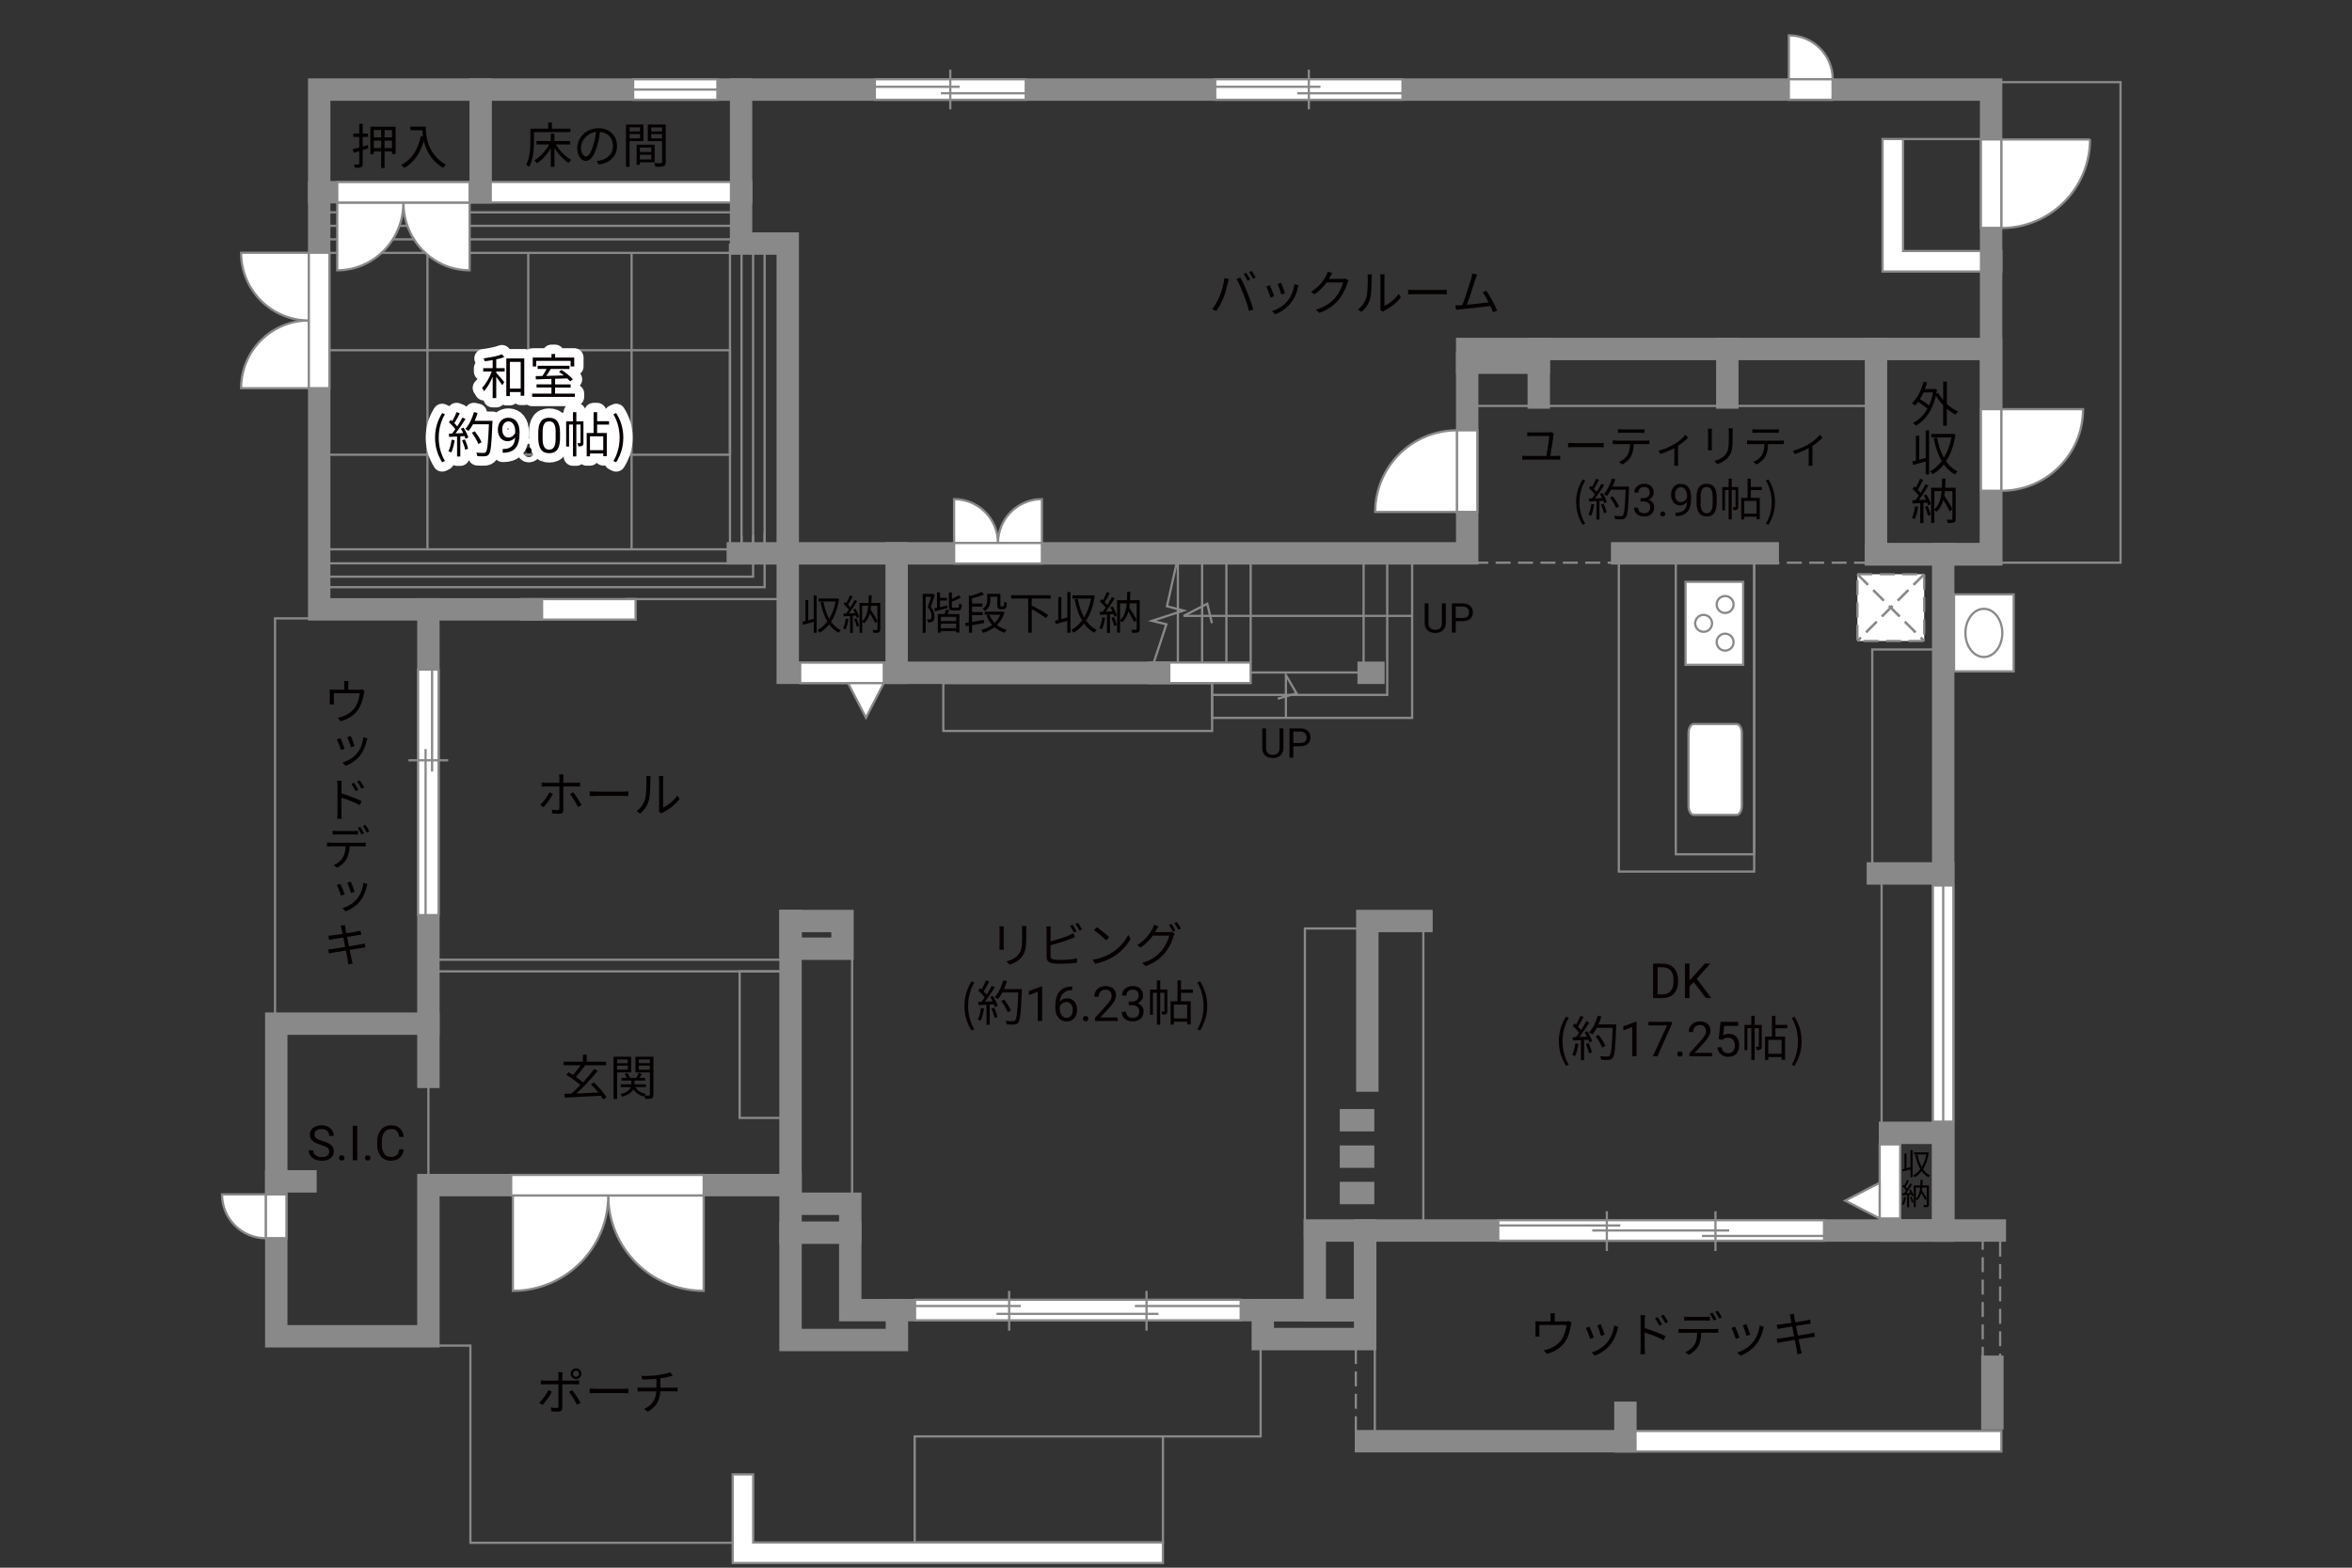 <?xml version="1.0" encoding="UTF-8"?><svg xmlns="http://www.w3.org/2000/svg" viewBox="0 0 630 420"><rect x="0" y="0" width="630" height="420" fill="#333333" stroke="none"/><defs><style>.cls-1{fill:#040000;}.cls-2{fill:#060001;}.cls-3,.cls-4,.cls-5,.cls-6,.cls-7,.cls-8{stroke-width:.6px;}.cls-3,.cls-4,.cls-9,.cls-7,.cls-10{fill:none;}.cls-3,.cls-4,.cls-8{stroke-dasharray:0 0 4 2;}.cls-3,.cls-6,.cls-7,.cls-10,.cls-8{stroke:#898989;}.cls-4{stroke:#898988;}.cls-5{stroke:#888988;}.cls-5,.cls-6,.cls-8{fill:#fff;}.cls-9{stroke:#fff;stroke-linejoin:round;stroke-width:5px;}.cls-10{stroke-linecap:square;stroke-width:6px;}</style></defs><g id="kan"><line class="cls-7" x1="195.88" y1="67.75" x2="85.5" y2="67.75"/><line class="cls-7" x1="195.88" y1="64.12" x2="85.5" y2="64.12"/><line class="cls-7" x1="195.88" y1="60.5" x2="85.5" y2="60.5"/><line class="cls-7" x1="195.88" y1="56.88" x2="85.5" y2="56.88"/><line class="cls-7" x1="195.53" y1="146" x2="195.53" y2="65.25"/><line class="cls-7" x1="198.62" y1="146" x2="198.62" y2="65.25"/><line class="cls-7" x1="201.72" y1="146" x2="201.72" y2="65.25"/><line class="cls-7" x1="204.81" y1="146" x2="204.81" y2="65.25"/><line class="cls-7" x1="167.5" y1="160.5" x2="209.12" y2="160.5"/><polyline class="cls-7" points="204.81 142.69 204.81 157.31 85.5 157.31"/><polyline class="cls-7" points="201.72 143.33 201.72 154.5 86.42 154.5"/><polyline class="cls-7" points="198.62 143.67 198.62 150.92 85.5 150.92"/><line class="cls-7" x1="195.67" y1="147.17" x2="84.42" y2="147.17"/><line class="cls-7" x1="169.17" y1="67.75" x2="169.17" y2="147.17"/><line class="cls-7" x1="114.5" y1="67.75" x2="114.5" y2="147.17"/><rect class="cls-7" x="85.5" y="93.83" width="110.03" height="28"/><line class="cls-7" x1="141.5" y1="67.75" x2="141.5" y2="93.83"/><line class="cls-7" x1="501" y1="108.75" x2="394.62" y2="108.75"/><rect class="cls-7" x="433.62" y="149.12" width="36.25" height="84.38"/><rect class="cls-7" x="448.88" y="149.12" width="21" height="79.75"/><rect class="cls-7" x="501.5" y="174" width="17.62" height="60"/><line class="cls-7" x1="504" y1="301.5" x2="504" y2="235.38"/><polyline class="cls-7" points="364.88 248.75 349.53 248.75 349.53 331.62"/><line class="cls-7" x1="381.25" y1="327.88" x2="381.25" y2="248.38"/><line class="cls-7" x1="368.26" y1="361" x2="368.26" y2="386.12"/><rect class="cls-7" x="245" y="384.83" width="66.5" height="28.42"/><polyline class="cls-7" points="311.5 384.83 337.67 384.83 337.67 361.33"/><polyline class="cls-7" points="196.25 413.33 126 413.33 126 360.5 111.5 360.5"/><line class="cls-7" x1="114.75" y1="283.62" x2="114.75" y2="317.5"/><rect class="cls-7" x="198.12" y="260.25" width="13.62" height="39.25"/><rect class="cls-7" x="114.75" y="257.12" width="97" height="3.12"/><line class="cls-7" x1="228.25" y1="256.38" x2="228.25" y2="323.38"/><rect class="cls-7" x="73.67" y="165.67" width="41.08" height="110.67"/><line class="cls-7" x1="509.75" y1="37.25" x2="531.75" y2="37.25"/><rect class="cls-7" x="533.33" y="22.01" width="34.67" height="128.74"/><line class="cls-3" x1="394.62" y1="150.75" x2="506.88" y2="150.75"/><rect class="cls-3" x="531.08" y="331.33" width="4.67" height="33.08"/><line class="cls-3" x1="363.17" y1="383.42" x2="363.17" y2="359.67"/><polyline class="cls-7" points="378.25 149.67 378.25 192.33 324.67 192.33 324.67 183"/><rect class="cls-7" x="252.67" y="183" width="72" height="12.83"/><polyline class="cls-7" points="371.58 150.17 371.58 186.17 324.67 186.17"/><polyline class="cls-7" points="335 180.17 365.25 180.17 365.25 149.67"/><polyline class="cls-7" points="308.75 178.42 312.42 167.25 308.58 166.33 317 163.58 312.58 162.42 315.33 150.17"/><line class="cls-7" x1="335" y1="177.5" x2="335" y2="149.92"/><line class="cls-7" x1="328.5" y1="177.5" x2="328.5" y2="149.92"/><line class="cls-7" x1="322" y1="177.5" x2="322" y2="149.92"/><line class="cls-7" x1="315.5" y1="177.5" x2="315.5" y2="149.92"/><polyline class="cls-7" points="378.25 165 317.04 165 323.38 161.75 324.62 166.96"/><polyline class="cls-7" points="344.44 192.33 344.44 180.88 347.28 185.75 342.25 187.19"/></g><g id="_外壁"><polygon class="cls-6" points="126 54.25 126 48.75 201.25 48.75 201.25 54.25 126 54.25 126 54.25"/><polygon class="cls-6" points="307.75 183 307.75 177.5 335 177.5 335 183 307.75 183 307.75 183"/><polygon class="cls-6" points="139.75 166 139.75 160.5 170.25 160.5 170.25 166 139.75 166 139.75 166"/><polygon class="cls-6" points="432.62 388.87 432.62 383.37 536.08 383.37 536.08 388.87 432.62 388.87 432.62 388.87"/><polygon class="cls-6" points="504.25 72.75 504.25 37.25 509.75 37.25 509.75 67.25 533.33 67.25 536.08 67.25 536.08 72.75 504.25 72.75 504.25 72.75"/><polygon class="cls-6" points="196.25 418.75 196.25 397.75 196.25 395 201.75 395 201.75 413.25 311.5 413.25 311.5 418.75 196.25 418.75 196.25 418.75"/><rect class="cls-10" x="85.5" y="24" width="43.25" height="27.5"/><polyline class="cls-10" points="85.5 51.5 85.5 163.25 114.75 163.25 114.75 288.5"/><polyline class="cls-10" points="114.75 274.25 74 274.25 74 358 114.75 358 114.75 317.5 211.75 317.5 211.75 359 240.25 359 240.25 351 227.75 351 227.75 322.5 211.75 322.5"/><line class="cls-10" x1="227.75" y1="330.25" x2="211.75" y2="330.25"/><line class="cls-10" x1="211.75" y1="317.5" x2="211.75" y2="246.75"/><rect class="cls-10" x="211.75" y="246.75" width="13.92" height="7.42"/><polyline class="cls-10" points="128.75 24 533.33 24 533.33 148.5 502.5 148.5"/><rect class="cls-10" x="502.5" y="93.5" width="30.83" height="55"/><polyline class="cls-10" points="502.5 93.5 393 93.5 393 148.25 197.63 148.25"/><line class="cls-10" x1="114.75" y1="163.25" x2="142.5" y2="163.25"/><polyline class="cls-10" points="198.5 24 198.5 65.25 211 65.25 211 180.25 310.5 180.25"/><line class="cls-10" x1="366.61" y1="180.25" x2="367.88" y2="180.25"/><line class="cls-10" x1="240.17" y1="148.25" x2="240.17" y2="180.25"/><polyline class="cls-10" points="366.25 289.5 366.25 246.75 380.75 246.75"/><line class="cls-10" x1="365.12" y1="300.12" x2="361.87" y2="300.12"/><line class="cls-10" x1="365.12" y1="309.88" x2="361.87" y2="309.88"/><line class="cls-10" x1="365.12" y1="319.62" x2="361.87" y2="319.62"/><polyline class="cls-10" points="240.25 351 365.67 351 365.67 329.67 534.33 329.67"/><polyline class="cls-10" points="435.38 378.5 435.38 386.12 365.88 386.12"/><rect class="cls-10" x="338.25" y="351" width="27.42" height="7.75"/><rect class="cls-10" x="352.17" y="329.67" width="13.5" height="21.33"/><line class="cls-10" x1="533.67" y1="366.17" x2="533.67" y2="380"/><line class="cls-10" x1="434.5" y1="148.25" x2="473.5" y2="148.25"/><line class="cls-10" x1="412.17" y1="106.5" x2="412.17" y2="93.5"/><line class="cls-10" x1="462.67" y1="106.5" x2="462.67" y2="93.5"/><line class="cls-10" x1="412.17" y1="97.17" x2="393" y2="97.17"/><line class="cls-10" x1="520.5" y1="148.5" x2="520.5" y2="329.67"/><line class="cls-10" x1="520.5" y1="234" x2="503" y2="234"/><rect class="cls-10" x="506.25" y="303.5" width="14.25" height="26.17"/><line class="cls-10" x1="81.83" y1="316.5" x2="74" y2="316.5"/></g><g id="_建距"><path class="cls-6" d="m267.32,145.48h-11.76v-11.76c6.49,0,11.76,5.26,11.76,11.76Z"/><path class="cls-6" d="m267.32,145.48h11.76v-11.76c-6.49,0-11.76,5.26-11.76,11.76Z"/><polygon class="cls-6" points="255.57 148.25 255.57 150.98 279.08 150.98 279.08 145.48 255.57 145.48 255.57 148.25"/><path class="cls-6" d="m82.73,85.86v18.14h-18.15c0-10.02,8.12-18.14,18.15-18.14Z"/><path class="cls-6" d="m82.73,85.86v-18.14h-18.15c0,10.02,8.12,18.14,18.15,18.14Z"/><polygon class="cls-6" points="85.5 104 88.23 104 88.23 67.71 82.73 67.71 82.73 104 85.5 104"/><path class="cls-6" d="m162.93,320.27h25.56v25.56c-14.11,0-25.56-11.44-25.56-25.56Z"/><path class="cls-6" d="m162.93,320.27h-25.56v25.56c14.11,0,25.56-11.44,25.56-25.56Z"/><polygon class="cls-6" points="188.49 317.5 188.49 314.77 136.92 314.77 136.92 320.27 188.49 320.27 188.49 317.5"/><path class="cls-6" d="m108.06,54.27h17.73v18.15c-9.79,0-17.73-8.12-17.73-18.15Z"/><path class="cls-6" d="m108.06,54.27h-17.73v18.15c9.79,0,17.73-8.12,17.73-18.15Z"/><polygon class="cls-6" points="125.79 51.5 125.79 48.77 90.33 48.77 90.33 54.27 125.79 54.27 125.79 51.5"/><path class="cls-6" d="m490.91,21.23h-11.76v-11.76c6.49,0,11.76,5.26,11.76,11.76Z"/><polygon class="cls-6" points="490.87 24 490.87 26.73 479.15 26.73 479.15 21.23 490.87 21.23 490.87 24"/><path class="cls-6" d="m71.23,331.75v-11.76h-11.76c0,6.49,5.26,11.76,11.76,11.76Z"/><polygon class="cls-6" points="74 331.71 76.73 331.71 76.73 319.99 71.23 319.99 71.23 331.71 74 331.71"/><polygon class="cls-6" points="169.59 24 169.59 26.73 192.17 26.73 192.17 21.23 169.59 21.23 169.59 24"/><line class="cls-7" x1="192.17" y1="24" x2="169.59" y2="24"/><polygon class="cls-6" points="520.5 300.5 523.23 300.5 523.23 237.23 517.73 237.23 517.73 300.5 520.5 300.5"/><line class="cls-7" x1="520.5" y1="237.23" x2="520.5" y2="300.5"/><polygon class="cls-6" points="533.33 37.36 530.6 37.36 530.6 61.05 536.1 61.05 536.1 37.36 533.33 37.36"/><path class="cls-5" d="m559.83,37.36h-23.72v23.73c13.1,0,23.72-10.62,23.72-23.73"/><polygon class="cls-6" points="533.33 131.48 530.6 131.48 530.6 109.62 536.1 109.62 536.1 131.48 533.33 131.48"/><path class="cls-6" d="m536.1,131.48v-21.86h21.87c0,12.07-9.79,21.86-21.87,21.86"/><polygon class="cls-6" points="393 115.29 395.73 115.29 395.73 137.15 390.23 137.15 390.23 115.29 393 115.29"/><path class="cls-6" d="m390.23,115.29v21.86h-21.87c0-12.07,9.79-21.86,21.87-21.86"/><path class="cls-6" d="m465.16,218.32c.78,0,1.4-1.07,1.4-2.39v-19.56c0-1.32-.62-2.39-1.4-2.39h-11.47c-.77,0-1.4,1.08-1.4,2.39v19.56c0,1.32.63,2.39,1.4,2.39h11.47Z"/><rect class="cls-6" x="451.48" y="155.88" width="15.45" height="22.24"/><path class="cls-6" d="m462.08,169.77c-1.25,0-2.26,1.02-2.26,2.27s1.01,2.27,2.26,2.27,2.27-1.02,2.27-2.27-1.02-2.27-2.27-2.27Z"/><path class="cls-6" d="m462.08,159.68c-1.25,0-2.26,1.02-2.26,2.27s1.01,2.27,2.26,2.27,2.27-1.01,2.27-2.27-1.02-2.27-2.27-2.27Z"/><path class="cls-6" d="m456.32,164.73c-1.25,0-2.26,1.02-2.26,2.27s1.01,2.27,2.26,2.27,2.27-1.02,2.27-2.27-1.02-2.27-2.27-2.27Z"/><polygon class="cls-6" points="234.33 24 234.33 26.73 274.75 26.73 274.75 21.23 234.33 21.23 234.33 24"/><line class="cls-7" x1="254.54" y1="18.65" x2="254.54" y2="29.31"/><line class="cls-7" x1="257.04" y1="23.25" x2="234.33" y2="23.25"/><line class="cls-7" x1="274.75" y1="24.99" x2="252.03" y2="24.99"/><polygon class="cls-6" points="114.75 245.17 117.48 245.17 117.48 179.38 111.98 179.38 111.98 245.17 114.75 245.17"/><line class="cls-7" x1="109.4" y1="203.69" x2="120.06" y2="203.69"/><line class="cls-7" x1="114" y1="200.68" x2="114" y2="245.17"/><line class="cls-7" x1="115.74" y1="179.38" x2="115.74" y2="206.7"/><polygon class="cls-6" points="325.5 24 325.5 26.73 375.67 26.73 375.67 21.23 325.5 21.23 325.5 24"/><line class="cls-7" x1="350.58" y1="18.65" x2="350.58" y2="29.31"/><line class="cls-7" x1="353.69" y1="23.25" x2="325.5" y2="23.25"/><line class="cls-7" x1="375.67" y1="24.99" x2="347.47" y2="24.99"/><polygon class="cls-6" points="401.32 329.67 401.32 332.4 488.58 332.4 488.58 326.9 401.32 326.9 401.32 329.67"/><line class="cls-7" x1="455.89" y1="331.12" x2="488.58" y2="331.12"/><line class="cls-7" x1="401.31" y1="328.31" x2="434.01" y2="328.31"/><line class="cls-7" x1="426.5" y1="329.66" x2="463.17" y2="329.66"/><line class="cls-7" x1="430.4" y1="324.51" x2="430.4" y2="335.17"/><line class="cls-7" x1="459.5" y1="324.51" x2="459.5" y2="335.17"/><rect class="cls-6" x="523.4" y="159.25" width="15.98" height="20.62"/><path class="cls-7" d="m531.39,176.02c-2.72,0-4.94-2.89-4.94-6.45s2.21-6.46,4.94-6.46,4.94,2.89,4.94,6.46-2.22,6.45-4.94,6.45Z"/><rect class="cls-8" x="497.52" y="153.84" width="17.89" height="17.89"/><line class="cls-4" x1="515.41" y1="153.84" x2="497.52" y2="171.73"/><line class="cls-3" x1="515.41" y1="153.84" x2="497.52" y2="171.73"/><line class="cls-4" x1="497.52" y1="153.84" x2="515.41" y2="171.73"/><line class="cls-3" x1="497.52" y1="153.84" x2="515.41" y2="171.73"/><polygon class="cls-6" points="236.73 180.25 236.73 177.52 214.33 177.52 214.33 183.02 236.73 183.02 236.73 180.25"/><polygon class="cls-6" points="236.73 183.02 231.95 192.26 227.16 183.02 236.73 183.02"/><polygon class="cls-6" points="506.25 326.44 508.98 326.44 508.98 306.59 503.48 306.59 503.48 326.44 506.25 326.44"/><polygon class="cls-6" points="503.48 326.44 494.24 321.66 503.48 316.87 503.48 326.44"/><polygon class="cls-6" points="245.1 351 245.1 353.73 332.33 353.73 332.33 348.23 245.1 348.23 245.1 351"/><line class="cls-7" x1="303.99" y1="349.89" x2="332.33" y2="349.89"/><line class="cls-7" x1="245.09" y1="349.89" x2="273.44" y2="349.89"/><line class="cls-7" x1="266.93" y1="352" x2="310.3" y2="352"/><line class="cls-7" x1="270.31" y1="345.84" x2="270.31" y2="356.5"/><line class="cls-7" x1="307.11" y1="345.84" x2="307.11" y2="356.5"/></g><g id="_文字"><path class="cls-2" d="m442.79,267.4v-9.24h2.61c.8,0,1.52.18,2.13.53.62.36,1.1.86,1.43,1.52.34.66.51,1.41.51,2.26v.59c0,.87-.17,1.64-.5,2.29-.34.66-.82,1.16-1.44,1.51-.62.35-1.35.53-2.18.54h-2.56Zm1.22-8.25v7.25h1.28c.94,0,1.67-.29,2.19-.88.52-.58.78-1.42.78-2.5v-.54c0-1.05-.25-1.87-.74-2.45s-1.19-.88-2.1-.89h-1.42Z"/><path class="cls-2" d="m453.67,263.1l-1.13,1.17v3.12h-1.22v-9.24h1.22v4.57l4.11-4.57h1.47l-3.64,4.08,3.92,5.16h-1.46l-3.28-4.3Z"/><path class="cls-2" d="m417.55,278.96c0-2.55.71-4.65,1.91-6.59l.74.34c-1.13,1.86-1.66,4.04-1.66,6.25s.53,4.41,1.66,6.25l-.74.35c-1.2-1.95-1.91-4.04-1.91-6.6Z"/><path class="cls-2" d="m422.8,279.65c-.18,1.22-.49,2.47-.92,3.3-.16-.12-.55-.3-.75-.36.43-.79.7-1.95.85-3.09l.83.16Zm2.38-3.37c.53.83,1.1,1.94,1.29,2.64l-.77.36c-.05-.22-.13-.47-.25-.74l-1.13.07v5.41h-.87v-5.36l-2.12.1-.08-.87c.26,0,.56-.01.86-.03.29-.34.58-.73.87-1.16-.4-.58-1.09-1.31-1.7-1.86l.49-.64c.13.1.26.22.39.34.43-.73.88-1.7,1.16-2.42l.86.33c-.44.87-.99,1.91-1.48,2.61.31.31.58.62.79.9.53-.82,1.03-1.66,1.39-2.37l.83.36c-.75,1.22-1.79,2.76-2.69,3.87.65-.03,1.37-.06,2.08-.09-.2-.4-.42-.81-.64-1.16l.71-.31Zm.34,3.16c.38.79.75,1.82.87,2.5l-.77.26c-.12-.68-.48-1.72-.83-2.52l.73-.23Zm7.4-4.49c-.23,5.82-.42,7.84-.95,8.48-.3.38-.58.47-1.08.52-.43.04-1.22.03-2-.03-.03-.27-.13-.69-.31-.95.87.08,1.66.08,1.99.08.25,0,.42-.03.56-.2.43-.44.65-2.42.84-7.49h-4.26c-.36.69-.78,1.31-1.21,1.82-.18-.16-.61-.44-.84-.57,1-1.08,1.83-2.78,2.31-4.5l.97.22c-.22.73-.48,1.44-.79,2.12h4.77v.49Zm-3.76,5.72c-.3-.79-1.03-2.08-1.75-3.03l.78-.38c.73.91,1.51,2.14,1.82,2.96l-.85.44Z"/><path class="cls-2" d="m438.38,283h-1.18v-7.83l-2.37.87v-1.07l3.36-1.26h.18v9.29Z"/><path class="cls-2" d="m447.78,274.42l-3.83,8.58h-1.23l3.82-8.28h-5v-.96h6.25v.66Z"/><path class="cls-2" d="m449.26,282.38c0-.2.06-.37.18-.51.12-.14.3-.2.54-.2s.42.07.55.2c.12.14.19.3.19.51s-.06.36-.19.49c-.12.13-.31.2-.55.2s-.42-.07-.54-.2c-.12-.13-.18-.29-.18-.49Z"/><path class="cls-2" d="m458.59,283h-6.06v-.84l3.2-3.55c.47-.54.8-.97.98-1.31.18-.34.27-.68.27-1.04,0-.48-.15-.88-.44-1.19s-.68-.46-1.17-.46c-.58,0-1.04.17-1.36.5s-.49.79-.49,1.39h-1.17c0-.85.27-1.54.82-2.06.55-.52,1.28-.79,2.2-.79.86,0,1.54.23,2.04.68.5.45.75,1.05.75,1.8,0,.91-.58,1.99-1.74,3.25l-2.48,2.69h4.64v.96Z"/><path class="cls-2" d="m460.38,278.37l.47-4.61h4.74v1.09h-3.74l-.28,2.52c.45-.27.97-.4,1.54-.4.84,0,1.51.28,2.01.83s.74,1.31.74,2.26-.26,1.7-.77,2.25c-.51.55-1.23.82-2.16.82-.82,0-1.48-.23-2-.68-.52-.45-.81-1.08-.88-1.88h1.11c.07.53.26.93.57,1.2s.71.4,1.21.4c.55,0,.97-.19,1.29-.56s.47-.89.47-1.54c0-.62-.17-1.11-.5-1.49-.34-.37-.78-.56-1.34-.56-.51,0-.91.11-1.21.34l-.31.25-.94-.24Z"/><path class="cls-2" d="m471.91,280.32c0,.39-.05.65-.3.81-.25.16-.58.18-1.08.18-.03-.25-.13-.62-.25-.87.35.01.61.01.71,0,.1,0,.13-.03.13-.13v-4.86h-1.12v8.55h-.9v-8.55h-1.05v5.9h-.78v-6.77h1.83v-2.44h.9v2.44h1.9v5.75Zm3.65-4.85v2.25h2.59v6.21h-.94v-.73h-3.56v.77h-.88v-6.25h1.85v-5.58h.95v2.42h3.18v.91h-3.18Zm1.65,3.13h-3.56v3.72h3.56v-3.72Z"/><path class="cls-2" d="m479.93,285.21c1.12-1.85,1.66-4.04,1.66-6.25s-.55-4.39-1.66-6.25l.73-.34c1.21,1.94,1.92,4.04,1.92,6.59s-.71,4.65-1.92,6.6l-.73-.35Z"/><path class="cls-9" d="m132.92,98.63h2.26v.9h-2.26v.34c.49.52,1.85,2.11,2.17,2.51l-.58.79c-.3-.49-1.03-1.47-1.59-2.2v5.68h-.95v-5.72c-.64,1.51-1.48,2.98-2.31,3.87-.12-.26-.36-.65-.55-.88.99-.99,2.03-2.77,2.61-4.39h-2.29v-.9h2.54v-2.16c-.73.12-1.46.22-2.15.31-.05-.23-.16-.55-.27-.77,1.72-.23,3.74-.62,4.89-1.08l.65.75c-.6.22-1.37.43-2.17.6v2.34Zm7.51-2.61v10h-.96v-.98h-2.9v1.07h-.95v-10.09h4.81Zm-.96,8.09v-7.16h-2.9v7.16h2.9Z"/><path class="cls-9" d="m153.98,105.45v.87h-11.44v-.87h5.17v-1.62h-3.99v-.86h3.99v-1.46c-1.57.05-3.03.09-4.17.13l-.05-.88c.53-.01,1.14-.01,1.81-.03.38-.56.79-1.27,1.1-1.88h-2.39v-.86h8.54v.86h-5.04c-.36.61-.79,1.29-1.2,1.86,1.46-.04,3.09-.08,4.72-.13-.43-.35-.88-.69-1.3-.98l.69-.48c1.09.69,2.4,1.74,3.02,2.5l-.73.55c-.2-.23-.46-.51-.77-.79-1.08.04-2.18.08-3.25.1v1.5h4.16v.86h-4.16v1.62h5.29Zm-10.36-7.27h-.92v-2.39h5.02v-.96h.97v.96h5.12v2.39h-.96v-1.5h-9.23v1.5Z"/><path class="cls-9" d="m116.53,117.25c0-2.55.72-4.65,1.91-6.59l.74.34c-1.13,1.86-1.66,4.04-1.66,6.25s.53,4.41,1.66,6.25l-.74.35c-1.2-1.95-1.91-4.04-1.91-6.6Z"/><path class="cls-9" d="m121.78,117.94c-.18,1.22-.49,2.47-.92,3.3-.16-.12-.55-.3-.75-.36.43-.79.7-1.95.84-3.09l.83.16Zm2.38-3.37c.53.83,1.1,1.94,1.29,2.64l-.77.36c-.05-.22-.13-.47-.25-.74l-1.13.07v5.41h-.87v-5.36l-2.12.1-.08-.87c.26,0,.56-.01.86-.03.29-.34.58-.73.87-1.16-.4-.58-1.09-1.31-1.7-1.86l.49-.64c.13.1.26.22.39.34.43-.73.88-1.7,1.16-2.42l.86.33c-.44.87-.99,1.91-1.48,2.61.31.31.58.62.79.9.53-.82,1.03-1.66,1.39-2.37l.83.36c-.75,1.22-1.79,2.76-2.69,3.87.65-.03,1.37-.06,2.08-.09-.19-.4-.42-.81-.64-1.16l.72-.31Zm.34,3.16c.38.79.75,1.82.87,2.5l-.77.26c-.12-.68-.48-1.72-.83-2.52l.73-.23Zm7.4-4.49c-.23,5.82-.42,7.84-.95,8.48-.3.38-.58.47-1.08.52-.43.04-1.22.03-2-.03-.03-.27-.13-.69-.31-.95.87.08,1.66.08,1.99.08.25,0,.42-.03.56-.19.43-.44.65-2.42.85-7.49h-4.26c-.36.69-.78,1.31-1.21,1.82-.18-.16-.61-.44-.85-.57,1-1.08,1.83-2.78,2.31-4.5l.98.22c-.22.73-.48,1.44-.79,2.12h4.77v.49Zm-3.76,5.72c-.3-.79-1.03-2.08-1.75-3.03l.78-.38c.73.91,1.51,2.15,1.82,2.96l-.85.44Z"/><path class="cls-9" d="m137.99,117.23c-.25.29-.54.53-.88.7s-.71.27-1.12.27c-.53,0-1-.13-1.39-.39s-.7-.63-.92-1.11-.32-1-.32-1.58c0-.62.12-1.17.35-1.67s.57-.87,1-1.14.94-.39,1.51-.39c.91,0,1.63.34,2.16,1.02.53.68.79,1.62.79,2.8v.34c0,1.8-.36,3.11-1.07,3.94-.71.83-1.78,1.25-3.22,1.27h-.23v-1h.25c.97-.02,1.71-.27,2.23-.76s.8-1.26.85-2.32Zm-1.81,0c.39,0,.76-.12,1.09-.36s.57-.54.73-.9v-.47c0-.77-.17-1.4-.5-1.88-.33-.48-.76-.72-1.27-.72s-.93.2-1.24.59c-.31.4-.47.92-.47,1.56s.15,1.15.45,1.56c.3.41.71.61,1.22.61Z"/><path class="cls-9" d="m140.94,120.68c0-.2.06-.37.18-.51s.3-.2.54-.2.42.07.55.2.19.3.19.51-.06.36-.19.49c-.12.13-.31.2-.55.2s-.42-.07-.54-.2c-.12-.13-.18-.29-.18-.49Z"/><path class="cls-9" d="m150.01,117.35c0,1.38-.23,2.4-.7,3.07s-1.2,1-2.2,1-1.72-.33-2.19-.98c-.47-.65-.72-1.63-.74-2.93v-1.57c0-1.36.23-2.37.7-3.03s1.21-.99,2.21-.99,1.73.32,2.2.96c.47.64.71,1.62.72,2.95v1.52Zm-1.17-1.61c0-.99-.14-1.72-.42-2.17-.28-.45-.72-.68-1.33-.68s-1.04.23-1.31.68c-.28.45-.42,1.15-.43,2.09v1.88c0,1,.14,1.74.43,2.21s.73.71,1.32.71,1.01-.22,1.29-.67.43-1.16.44-2.12v-1.92Z"/><path class="cls-9" d="m156.29,118.61c0,.39-.05.65-.3.81-.25.16-.58.18-1.08.18-.03-.25-.13-.62-.25-.87.35.01.61.01.71,0,.1,0,.13-.03.13-.13v-4.86h-1.12v8.55h-.9v-8.55h-1.05v5.9h-.78v-6.77h1.83v-2.44h.9v2.44h1.9v5.75Zm3.65-4.85v2.25h2.59v6.21h-.94v-.73h-3.56v.77h-.88v-6.25h1.85v-5.58h.95v2.42h3.19v.91h-3.19Zm1.65,3.13h-3.56v3.72h3.56v-3.72Z"/><path class="cls-9" d="m164.31,123.5c1.12-1.85,1.66-4.04,1.66-6.25s-.55-4.39-1.66-6.25l.73-.34c1.21,1.94,1.92,4.04,1.92,6.59s-.71,4.65-1.92,6.6l-.73-.35Z"/><path class="cls-2" d="m132.92,98.63h2.26v.9h-2.26v.34c.49.52,1.85,2.11,2.17,2.51l-.58.79c-.3-.49-1.03-1.47-1.59-2.2v5.68h-.95v-5.72c-.64,1.51-1.48,2.98-2.31,3.87-.12-.26-.36-.65-.55-.88.99-.99,2.03-2.77,2.61-4.39h-2.29v-.9h2.54v-2.16c-.73.12-1.46.22-2.15.31-.05-.23-.16-.55-.27-.77,1.72-.23,3.74-.62,4.89-1.08l.65.75c-.6.22-1.37.43-2.17.6v2.34Zm7.51-2.61v10h-.96v-.98h-2.9v1.07h-.95v-10.09h4.81Zm-.96,8.09v-7.16h-2.9v7.16h2.9Z"/><path class="cls-2" d="m153.98,105.45v.87h-11.44v-.87h5.17v-1.62h-3.99v-.86h3.99v-1.46c-1.57.05-3.03.09-4.17.13l-.05-.88c.53-.01,1.14-.01,1.81-.03.38-.56.79-1.27,1.1-1.88h-2.39v-.86h8.54v.86h-5.04c-.36.61-.79,1.29-1.2,1.86,1.46-.04,3.09-.08,4.72-.13-.43-.35-.88-.69-1.3-.98l.69-.48c1.09.69,2.4,1.74,3.02,2.5l-.73.55c-.2-.23-.46-.51-.77-.79-1.08.04-2.18.08-3.25.1v1.5h4.16v.86h-4.16v1.62h5.29Zm-10.36-7.27h-.92v-2.39h5.02v-.96h.97v.96h5.12v2.39h-.96v-1.5h-9.23v1.5Z"/><path class="cls-2" d="m116.53,117.25c0-2.55.72-4.65,1.91-6.59l.74.34c-1.13,1.86-1.66,4.04-1.66,6.25s.53,4.41,1.66,6.25l-.74.35c-1.2-1.95-1.91-4.04-1.91-6.6Z"/><path class="cls-2" d="m121.78,117.94c-.18,1.22-.49,2.47-.92,3.3-.16-.12-.55-.3-.75-.36.43-.79.7-1.95.84-3.09l.83.16Zm2.38-3.37c.53.83,1.1,1.94,1.29,2.64l-.77.36c-.05-.22-.13-.47-.25-.74l-1.13.07v5.41h-.87v-5.36l-2.12.1-.08-.87c.26,0,.56-.01.86-.03.29-.34.58-.73.87-1.16-.4-.58-1.09-1.31-1.7-1.86l.49-.64c.13.1.26.22.39.34.43-.73.88-1.7,1.16-2.42l.86.33c-.44.87-.99,1.91-1.48,2.61.31.31.58.62.79.9.53-.82,1.03-1.66,1.39-2.37l.83.36c-.75,1.22-1.79,2.76-2.69,3.87.65-.03,1.37-.06,2.08-.09-.19-.4-.42-.81-.64-1.16l.72-.31Zm.34,3.16c.38.79.75,1.82.87,2.5l-.77.26c-.12-.68-.48-1.72-.83-2.52l.73-.23Zm7.4-4.49c-.23,5.82-.42,7.84-.95,8.48-.3.38-.58.47-1.08.52-.43.04-1.22.03-2-.03-.03-.27-.13-.69-.31-.95.87.08,1.66.08,1.99.08.25,0,.42-.03.56-.19.43-.44.65-2.42.85-7.49h-4.26c-.36.69-.78,1.31-1.21,1.82-.18-.16-.61-.44-.85-.57,1-1.08,1.83-2.78,2.31-4.5l.98.22c-.22.73-.48,1.44-.79,2.12h4.77v.49Zm-3.76,5.72c-.3-.79-1.03-2.08-1.75-3.03l.78-.38c.73.91,1.51,2.15,1.82,2.96l-.85.44Z"/><path class="cls-2" d="m137.99,117.23c-.25.29-.54.53-.88.7s-.71.27-1.12.27c-.53,0-1-.13-1.39-.39s-.7-.63-.92-1.11-.32-1-.32-1.58c0-.62.12-1.17.35-1.67s.57-.87,1-1.14.94-.39,1.51-.39c.91,0,1.63.34,2.16,1.02.53.68.79,1.62.79,2.8v.34c0,1.8-.36,3.11-1.07,3.94-.71.83-1.78,1.25-3.22,1.27h-.23v-1h.25c.97-.02,1.71-.27,2.23-.76s.8-1.26.85-2.32Zm-1.81,0c.39,0,.76-.12,1.09-.36s.57-.54.73-.9v-.47c0-.77-.17-1.4-.5-1.88-.33-.48-.76-.72-1.27-.72s-.93.2-1.24.59c-.31.4-.47.92-.47,1.56s.15,1.15.45,1.56c.3.41.71.61,1.22.61Z"/><path class="cls-2" d="m140.94,120.68c0-.2.06-.37.18-.51s.3-.2.54-.2.42.07.55.2.19.3.19.51-.06.36-.19.49c-.12.13-.31.2-.55.2s-.42-.07-.54-.2c-.12-.13-.18-.29-.18-.49Z"/><path class="cls-2" d="m150.01,117.35c0,1.38-.23,2.4-.7,3.07s-1.2,1-2.2,1-1.72-.33-2.19-.98c-.47-.65-.72-1.63-.74-2.93v-1.57c0-1.36.23-2.37.7-3.03s1.21-.99,2.21-.99,1.73.32,2.2.96c.47.64.71,1.62.72,2.95v1.52Zm-1.17-1.61c0-.99-.14-1.72-.42-2.17-.28-.45-.72-.68-1.33-.68s-1.04.23-1.31.68c-.28.45-.42,1.15-.43,2.09v1.88c0,1,.14,1.74.43,2.21s.73.71,1.32.71,1.01-.22,1.29-.67.43-1.16.44-2.12v-1.92Z"/><path class="cls-2" d="m156.29,118.61c0,.39-.05.65-.3.81-.25.16-.58.18-1.08.18-.03-.25-.13-.62-.25-.87.35.01.61.01.71,0,.1,0,.13-.03.13-.13v-4.86h-1.12v8.55h-.9v-8.55h-1.05v5.9h-.78v-6.77h1.83v-2.44h.9v2.44h1.9v5.75Zm3.65-4.85v2.25h2.59v6.21h-.94v-.73h-3.56v.77h-.88v-6.25h1.85v-5.58h.95v2.42h3.19v.91h-3.19Zm1.65,3.13h-3.56v3.72h3.56v-3.72Z"/><path class="cls-2" d="m164.31,123.5c1.12-1.85,1.66-4.04,1.66-6.25s-.55-4.39-1.66-6.25l.73-.34c1.21,1.94,1.92,4.04,1.92,6.59s-.71,4.65-1.92,6.6l-.73-.35Z"/><path class="cls-2" d="m268.84,249.11v4.34c0,.33.03.75.05.99h-1.2c.03-.2.06-.61.06-1v-4.33c0-.23-.03-.69-.05-.94h1.18c-.03.25-.05.62-.05.94Zm6.05.09v2.11c0,3.12-.43,4.15-1.36,5.26-.85,1.01-2.15,1.57-3.09,1.9l-.85-.9c1.2-.3,2.3-.82,3.11-1.73.92-1.08,1.08-2.13,1.08-4.59v-2.05c0-.44-.03-.81-.06-1.13h1.22c-.03.33-.04.69-.04,1.13Z"/><path class="cls-2" d="m281.4,249.24v2.94c1.53-.38,3.59-1,4.94-1.59.39-.17.78-.36,1.14-.58l.46,1.04c-.36.16-.83.36-1.22.51-1.46.58-3.71,1.27-5.32,1.69v2.86c0,.66.27.83.91.96.4.07,1.08.1,1.72.1,1.38,0,3.37-.13,4.45-.42v1.18c-1.13.17-3.08.27-4.5.27-.77,0-1.55-.04-2.08-.13-1-.18-1.56-.64-1.56-1.69v-7.15c0-.31-.03-.75-.08-1.05h1.21c-.04.3-.06.69-.06,1.05Zm6.97.29l-.7.33c-.26-.53-.7-1.31-1.05-1.81l.69-.3c.33.47.79,1.26,1.07,1.78Zm1.46-.53l-.7.33c-.29-.57-.71-1.3-1.08-1.79l.69-.3c.34.48.84,1.29,1.09,1.77Z"/><path class="cls-2" d="m297.87,255.22c2-1.26,3.59-3.19,4.34-4.78l.62,1.1c-.88,1.62-2.41,3.39-4.37,4.63-1.3.82-2.94,1.61-5.11,2.02l-.69-1.07c2.28-.34,3.97-1.13,5.2-1.9Zm-.77-4.12l-.82.82c-.65-.68-2.28-2.07-3.24-2.72l.74-.79c.92.61,2.59,1.96,3.31,2.69Z"/><path class="cls-2" d="m309.72,249.17c-.09.18-.19.36-.3.55h3.52c.35,0,.64-.04.84-.12l.86.52c-.1.18-.23.48-.3.69-.35,1.31-1.14,3.07-2.3,4.49-1.18,1.44-2.74,2.63-5.17,3.54l-.95-.86c2.39-.7,4.02-1.87,5.2-3.26,1-1.18,1.81-2.87,2.07-4.06h-4.38c-.79,1.11-1.87,2.26-3.3,3.2l-.9-.66c2.24-1.34,3.51-3.24,4.08-4.39.13-.23.33-.7.4-1.04l1.2.4c-.21.34-.44.78-.57,1.01Zm5.14.14l-.7.31c-.26-.52-.7-1.31-1.05-1.79l.69-.3c.33.47.79,1.25,1.07,1.78Zm1.46-.53l-.7.31c-.29-.56-.72-1.3-1.08-1.78l.69-.3c.34.48.85,1.29,1.09,1.77Z"/><path class="cls-2" d="m258.33,269.49c0-2.55.72-4.65,1.91-6.59l.74.34c-1.13,1.86-1.66,4.04-1.66,6.25s.53,4.41,1.66,6.25l-.74.35c-1.2-1.95-1.91-4.04-1.91-6.6Z"/><path class="cls-2" d="m263.58,270.18c-.18,1.22-.49,2.47-.92,3.3-.16-.12-.55-.3-.75-.36.43-.79.7-1.95.84-3.09l.83.16Zm2.38-3.37c.53.83,1.1,1.94,1.29,2.64l-.77.36c-.05-.22-.13-.47-.25-.74l-1.13.07v5.41h-.87v-5.36l-2.12.1-.08-.87c.26,0,.56-.01.86-.03.29-.34.58-.73.87-1.16-.4-.58-1.09-1.31-1.7-1.86l.49-.64c.13.1.26.22.39.34.43-.73.88-1.7,1.16-2.42l.86.33c-.44.87-.99,1.91-1.48,2.61.31.31.58.62.79.9.53-.82,1.03-1.66,1.39-2.37l.83.36c-.75,1.22-1.79,2.76-2.69,3.87.65-.03,1.37-.06,2.08-.09-.2-.4-.42-.81-.64-1.16l.72-.31Zm.34,3.16c.38.79.75,1.82.87,2.5l-.77.26c-.12-.68-.48-1.72-.83-2.52l.73-.23Zm7.4-4.49c-.23,5.82-.42,7.84-.95,8.48-.3.38-.58.47-1.08.52-.43.04-1.22.03-2-.03-.03-.27-.13-.69-.31-.95.87.08,1.66.08,1.99.08.25,0,.42-.03.56-.2.43-.44.65-2.42.85-7.49h-4.26c-.36.69-.78,1.31-1.21,1.82-.18-.16-.61-.44-.85-.57,1-1.08,1.83-2.78,2.31-4.5l.98.22c-.22.73-.48,1.44-.79,2.12h4.77v.49Zm-3.76,5.72c-.3-.79-1.03-2.08-1.76-3.03l.78-.38c.73.91,1.51,2.14,1.82,2.96l-.85.44Z"/><path class="cls-2" d="m279.16,273.53h-1.18v-7.83l-2.37.87v-1.07l3.36-1.26h.18v9.29Z"/><path class="cls-2" d="m287.21,264.28v1h-.22c-.91.02-1.64.29-2.18.81-.54.53-.85,1.26-.94,2.22.49-.56,1.15-.84,1.99-.84s1.45.28,1.93.85.72,1.3.72,2.2c0,.95-.26,1.71-.78,2.29s-1.21.86-2.08.86-1.6-.34-2.15-1.02c-.55-.68-.83-1.55-.83-2.62v-.45c0-1.7.36-3,1.09-3.9s1.81-1.36,3.24-1.38h.21Zm-1.54,4.16c-.4,0-.77.12-1.11.36-.34.24-.57.54-.71.91v.43c0,.76.17,1.38.51,1.84s.77.7,1.28.7.94-.19,1.25-.58.45-.9.45-1.53-.15-1.15-.46-1.54-.71-.59-1.22-.59Z"/><path class="cls-2" d="m290.04,272.92c0-.2.06-.37.18-.51s.3-.2.54-.2.42.07.55.2.19.3.19.51-.06.36-.19.49c-.12.13-.31.2-.55.2s-.42-.07-.54-.2c-.12-.13-.18-.29-.18-.49Z"/><path class="cls-2" d="m299.37,273.53h-6.06v-.84l3.2-3.55c.47-.54.8-.97.98-1.31.18-.34.27-.68.27-1.04,0-.48-.15-.88-.44-1.19s-.68-.46-1.17-.46c-.58,0-1.04.17-1.36.5s-.49.79-.49,1.39h-1.17c0-.85.27-1.54.82-2.06.55-.52,1.28-.79,2.2-.79.86,0,1.54.23,2.04.68.5.45.75,1.05.75,1.8,0,.91-.58,1.99-1.74,3.25l-2.48,2.69h4.64v.96Z"/><path class="cls-2" d="m302.33,268.34h.88c.55,0,.99-.15,1.31-.44s.48-.67.48-1.15c0-1.08-.54-1.62-1.62-1.62-.51,0-.91.15-1.22.44s-.45.67-.45,1.15h-1.17c0-.73.27-1.34.8-1.82s1.22-.73,2.04-.73c.87,0,1.56.23,2.05.69s.74,1.1.74,1.92c0,.4-.13.79-.39,1.17-.26.38-.61.66-1.06.84.51.16.9.43,1.18.8s.42.83.42,1.36c0,.83-.27,1.49-.81,1.97-.54.49-1.25.73-2.11.73s-1.57-.23-2.12-.7-.82-1.09-.82-1.86h1.18c0,.49.16.88.48,1.17s.74.44,1.28.44c.57,0,1-.15,1.3-.44.3-.3.45-.72.45-1.28s-.17-.95-.5-1.24-.81-.44-1.43-.44h-.88v-.96Z"/><path class="cls-2" d="m312.69,270.85c0,.39-.05.65-.3.81-.25.16-.58.18-1.08.18-.03-.25-.13-.62-.25-.87.35.01.61.01.71,0,.1,0,.13-.03.13-.13v-4.86h-1.12v8.55h-.9v-8.55h-1.05v5.9h-.78v-6.77h1.83v-2.44h.9v2.44h1.9v5.75Zm3.65-4.85v2.25h2.59v6.21h-.94v-.73h-3.56v.77h-.88v-6.25h1.85v-5.58h.95v2.42h3.18v.91h-3.18Zm1.65,3.13h-3.56v3.72h3.56v-3.72Z"/><path class="cls-2" d="m320.71,275.74c1.12-1.85,1.66-4.04,1.66-6.25s-.55-4.39-1.66-6.25l.73-.34c1.21,1.94,1.92,4.04,1.92,6.59s-.71,4.65-1.92,6.6l-.73-.35Z"/><path class="cls-1" d="m416.12,116.54c-.13,1.13-.64,4.33-.84,5.61h1.63c.36,0,.7-.04,1-.07v1.09c-.31-.04-.76-.05-1-.05h-8.1c-.34,0-.68.01-1.06.05v-1.09c.36.05.72.07,1.06.07h5.41c.22-1.28.72-4.5.76-5.34h-4.73c-.44,0-.77.02-1.15.05v-1.07c.36.05.74.07,1.14.07h4.43c.24,0,.6-.05.74-.11l.8.38c-.05.12-.08.3-.1.4Z"/><path class="cls-1" d="m421.7,118.72h6.57c.6,0,1.03-.04,1.29-.06v1.18c-.24-.01-.74-.06-1.28-.06h-6.58c-.66,0-1.3.02-1.67.06v-1.18c.36.02,1,.06,1.67.06Z"/><path class="cls-1" d="m433,118.05h7.86c.25,0,.65-.01.94-.06v1c-.26-.01-.65-.02-.94-.02h-3.26c-.04,1.3-.23,2.39-.71,3.27-.43.8-1.34,1.67-2.36,2.19l-.89-.66c.94-.38,1.8-1.08,2.27-1.83.53-.84.66-1.85.7-2.97h-3.6c-.36,0-.71,0-1.04.02v-1c.34.04.67.06,1.04.06Zm1.48-3h4.86c.34,0,.77-.02,1.12-.07v1c-.35-.02-.77-.04-1.12-.04h-4.85c-.4,0-.79.01-1.09.04v-1c.34.04.7.07,1.08.07Z"/><path class="cls-1" d="m448.59,118.95c1.14-.7,2.24-1.68,2.85-2.45l.74.72c-.6.66-1.62,1.54-2.71,2.24v4.27c0,.37.01.86.06,1.06h-1.1c.02-.19.05-.68.05-1.06v-3.67c-1.01.54-2.4,1.16-3.75,1.58l-.46-.89c1.58-.37,3.35-1.21,4.32-1.81Z"/><path class="cls-1" d="m458.51,115.71v4.01c0,.3.02.7.05.91h-1.1c.02-.18.06-.56.06-.92v-3.99c0-.22-.02-.64-.05-.86h1.09c-.02.23-.05.58-.05.86Zm5.58.08v1.94c0,2.88-.4,3.83-1.26,4.86-.78.94-1.98,1.45-2.85,1.75l-.78-.83c1.1-.28,2.12-.76,2.87-1.6.85-1,1-1.97,1-4.23v-1.9c0-.41-.02-.74-.06-1.04h1.13c-.02.3-.04.64-.04,1.04Z"/><path class="cls-1" d="m469,118.05h7.86c.25,0,.65-.01.94-.06v1c-.26-.01-.65-.02-.94-.02h-3.26c-.04,1.3-.23,2.39-.71,3.27-.43.8-1.34,1.67-2.36,2.19l-.89-.66c.94-.38,1.8-1.08,2.27-1.83.53-.84.66-1.85.7-2.97h-3.6c-.36,0-.71,0-1.04.02v-1c.34.04.67.06,1.04.06Zm1.48-3h4.86c.34,0,.77-.02,1.12-.07v1c-.35-.02-.77-.04-1.12-.04h-4.85c-.4,0-.79.01-1.09.04v-1c.34.04.7.07,1.08.07Z"/><path class="cls-1" d="m484.59,118.95c1.14-.7,2.24-1.68,2.85-2.45l.74.72c-.6.66-1.62,1.54-2.71,2.24v4.27c0,.37.01.86.06,1.06h-1.1c.02-.19.05-.68.05-1.06v-3.67c-1.01.54-2.4,1.16-3.75,1.58l-.46-.89c1.58-.37,3.35-1.21,4.32-1.81Z"/><path class="cls-2" d="m422.17,134.52c0-2.35.66-4.29,1.76-6.08l.68.31c-1.04,1.71-1.54,3.73-1.54,5.77s.49,4.07,1.54,5.77l-.68.32c-1.1-1.8-1.76-3.73-1.76-6.09Z"/><path class="cls-2" d="m427.02,135.16c-.17,1.13-.46,2.28-.85,3.05-.14-.11-.5-.28-.7-.34.4-.73.65-1.8.78-2.85l.77.14Zm2.2-3.11c.49.77,1.02,1.79,1.19,2.44l-.71.34c-.05-.2-.12-.43-.23-.68l-1.04.06v4.99h-.8v-4.94l-1.96.1-.07-.8c.24,0,.52-.01.79-.02.26-.31.54-.67.8-1.07-.37-.54-1.01-1.21-1.57-1.71l.46-.59c.12.1.24.2.36.31.4-.67.82-1.57,1.07-2.23l.79.3c-.41.8-.91,1.76-1.37,2.41.29.29.54.58.73.83.49-.76.95-1.54,1.28-2.18l.77.34c-.7,1.13-1.65,2.54-2.48,3.57.6-.02,1.26-.06,1.92-.08-.18-.37-.38-.74-.59-1.07l.66-.29Zm.31,2.91c.35.73.7,1.68.8,2.3l-.71.24c-.11-.62-.44-1.58-.77-2.33l.67-.22Zm6.82-4.14c-.22,5.37-.38,7.23-.88,7.82-.28.35-.54.43-1,.48-.4.04-1.13.02-1.85-.02-.02-.25-.12-.64-.29-.88.8.07,1.54.07,1.83.07.23,0,.38-.02.52-.18.4-.41.6-2.23.78-6.91h-3.93c-.33.64-.72,1.21-1.12,1.68-.17-.14-.56-.41-.78-.53.92-1,1.69-2.57,2.13-4.15l.9.2c-.2.67-.44,1.33-.73,1.96h4.4v.46Zm-3.47,5.28c-.28-.73-.95-1.92-1.62-2.79l.72-.35c.67.84,1.39,1.98,1.68,2.73l-.78.41Z"/><path class="cls-2" d="m439.41,133.46h.81c.51,0,.91-.14,1.21-.4s.44-.62.44-1.06c0-1-.5-1.5-1.49-1.5-.47,0-.84.13-1.12.4s-.42.62-.42,1.06h-1.08c0-.68.25-1.24.74-1.68s1.12-.67,1.88-.67c.8,0,1.44.21,1.89.64s.69,1.02.69,1.78c0,.37-.12.73-.36,1.08s-.57.61-.98.78c.47.15.83.39,1.09.74s.38.76.38,1.26c0,.77-.25,1.37-.75,1.82s-1.15.67-1.95.67-1.45-.22-1.95-.65-.75-1.01-.75-1.72h1.09c0,.45.15.81.44,1.08s.69.4,1.18.4c.52,0,.92-.14,1.2-.41s.42-.67.42-1.18-.15-.88-.46-1.14-.74-.4-1.32-.41h-.81v-.88Z"/><path class="cls-2" d="m444.71,137.69c0-.19.06-.34.17-.47s.28-.19.5-.19.39.06.51.19.17.28.17.47-.06.33-.17.45-.28.18-.51.18-.39-.06-.5-.18-.17-.27-.17-.45Z"/><path class="cls-2" d="m451.89,134.5c-.23.27-.5.49-.81.65s-.66.25-1.03.25c-.49,0-.92-.12-1.29-.36s-.65-.58-.85-1.02-.3-.92-.3-1.46c0-.57.11-1.08.33-1.54s.52-.81.92-1.05.86-.36,1.39-.36c.84,0,1.51.32,2,.95s.73,1.49.73,2.58v.32c0,1.66-.33,2.87-.98,3.64s-1.65,1.16-2.97,1.17h-.21v-.92h.23c.89-.02,1.58-.25,2.06-.7s.74-1.16.79-2.14Zm-1.67,0c.36,0,.7-.11,1-.33s.53-.5.67-.83v-.43c0-.71-.15-1.29-.46-1.73s-.7-.67-1.17-.67-.86.18-1.15.55-.43.85-.43,1.44.14,1.06.42,1.44.65.57,1.12.57Z"/><path class="cls-2" d="m459.82,134.61c0,1.27-.22,2.21-.65,2.83s-1.11.93-2.03.93-1.58-.3-2.02-.91-.66-1.5-.68-2.7v-1.45c0-1.25.22-2.19.65-2.79s1.11-.91,2.04-.91,1.59.29,2.03.88.66,1.5.67,2.72v1.41Zm-1.08-1.48c0-.92-.13-1.59-.39-2.01s-.67-.63-1.22-.63-.96.21-1.21.63-.38,1.06-.39,1.93v1.73c0,.92.13,1.6.4,2.04s.67.66,1.22.66.93-.21,1.19-.62.4-1.07.41-1.96v-1.78Z"/><path class="cls-2" d="m465.61,135.78c0,.36-.05.6-.28.74-.23.14-.54.17-1,.17-.02-.23-.12-.58-.23-.8.32.01.56.01.66,0,.1,0,.12-.02.12-.12v-4.49h-1.03v7.89h-.83v-7.89h-.97v5.45h-.72v-6.25h1.69v-2.25h.83v2.25h1.75v5.3Zm3.37-4.47v2.07h2.39v5.73h-.86v-.67h-3.29v.71h-.82v-5.77h1.7v-5.15h.88v2.23h2.94v.84h-2.94Zm1.52,2.89h-3.29v3.43h3.29v-3.43Z"/><path class="cls-2" d="m473.01,140.29c1.03-1.7,1.54-3.73,1.54-5.77s-.5-4.05-1.54-5.77l.67-.31c1.12,1.79,1.77,3.73,1.77,6.08s-.66,4.29-1.77,6.09l-.67-.32Z"/><path class="cls-1" d="m161.56,294.53c-.17-.29-.38-.62-.64-.97-3.5.19-7.19.38-9.63.51l-.1-1.01c.56-.01,1.2-.04,1.88-.07.74-.65,1.57-1.44,2.39-2.29-.96-.87-2.52-1.98-3.77-2.74l.6-.69c.38.22.79.47,1.21.73.68-.75,1.44-1.77,1.98-2.61h-4.49v-.95h5.15v-1.89h.99v1.89h5.2v.95h-5.79l.16.07c-.73,1.03-1.66,2.21-2.47,3.04.73.49,1.43,1,1.94,1.46,1.12-1.2,2.18-2.46,2.99-3.56l.95.49c-1.62,2-3.83,4.36-5.71,6.07,1.79-.08,3.85-.17,5.86-.26-.62-.78-1.34-1.57-2-2.22l.83-.49c1.3,1.22,2.7,2.89,3.37,3.99l-.9.57Z"/><path class="cls-1" d="m165.29,287.3v7.14h-.95v-11.32h4.71v4.19h-3.76Zm0-3.46v1h2.85v-1h-2.85Zm2.85,2.74v-1.08h-2.85v1.08h2.85Zm6.88,6.69c0,.52-.1.81-.46.98-.32.16-.88.17-1.7.17-.03-.23-.14-.61-.26-.86-.05.08-.1.16-.13.22-1.27-.34-2.22-1.01-2.82-1.95-.38.73-1.2,1.46-2.92,1.99-.12-.18-.38-.48-.57-.65,1.83-.51,2.55-1.25,2.81-1.92h-2.69v-.74h2.83v-1.01h-2.61v-.73h1.39c-.13-.34-.35-.75-.58-1.05l.75-.25c.31.4.61.94.7,1.3h1.69c.22-.4.49-.94.62-1.33l.87.29c-.22.35-.46.73-.66,1.04h1.53v.73h-2.85v1.01h3.07v.74h-2.86c.55.92,1.52,1.56,2.85,1.82-.12.1-.26.27-.38.43.55.03,1.05.03,1.21.01.17,0,.22-.07.22-.25v-5.95h-3.87v-4.2h4.82v10.17Zm-3.9-9.44v1h2.95v-1h-2.95Zm2.95,2.77v-1.11h-2.95v1.11h2.95Z"/><path class="cls-1" d="m145.34,376.43l-.9-.6c.86-.81,1.98-2.35,2.48-3.41l.91.44c-.55,1.12-1.77,2.77-2.5,3.56Zm5.28-7.88v1.33h3.43c.31,0,.74-.03,1.07-.07v1.08c-.35-.03-.74-.03-1.05-.03h-3.44v6.29c0,.69-.34,1.04-1.12,1.04-.55,0-1.33-.04-1.85-.09l-.09-1.04c.56.1,1.16.16,1.5.16s.51-.16.51-.49v-5.86h-3.61c-.39,0-.75.01-1.1.04v-1.09c.36.04.69.07,1.1.07h3.61v-1.34c0-.29-.04-.73-.09-.92h1.22c-.04.18-.08.65-.08.94Zm4.9,7.28l-.96.53c-.51-1.01-1.48-2.64-2.17-3.46l.88-.47c.69.83,1.73,2.46,2.25,3.39Zm-1.23-9.23c.79,0,1.43.65,1.43,1.43s-.64,1.42-1.43,1.42-1.42-.62-1.42-1.42.64-1.43,1.42-1.43Zm0,2.26c.47,0,.84-.36.84-.83s-.38-.83-.84-.83-.82.38-.82.83.36.83.82.83Z"/><path class="cls-1" d="m159.78,372.08h7.12c.65,0,1.12-.04,1.4-.07v1.28c-.26-.01-.81-.07-1.39-.07h-7.14c-.71,0-1.4.03-1.81.07v-1.28c.39.03,1.08.07,1.81.07Z"/><path class="cls-1" d="m176.17,368.41c1.18-.17,2.72-.48,3.35-.75l.69.9c-.29.08-.55.14-.73.2-.65.17-1.65.36-2.59.51v2.5h3.59c.29,0,.75-.03,1.03-.05v1.08c-.29-.03-.68-.05-1-.05h-3.63c-.14,2.43-1.09,4.15-3.33,5.45l-1.03-.72c2.05-.95,3.13-2.4,3.29-4.73h-3.86c-.42,0-.86.03-1.17.05v-1.08c.3.03.75.05,1.14.05h3.91v-2.37c-1.31.13-2.78.17-3.78.18l-.26-.96c.99.04,2.96-.01,4.37-.2Z"/><path class="cls-1" d="m145.6,216.27l-.9-.61c.87-.79,1.98-2.34,2.48-3.39l.91.44c-.55,1.11-1.75,2.77-2.5,3.56Zm5.28-7.89v1.34h3.43c.31,0,.74-.03,1.07-.06v1.08c-.35-.03-.74-.04-1.05-.04h-3.45v6.3c0,.68-.33,1.03-1.12,1.03-.55,0-1.31-.03-1.85-.09l-.09-1.03c.57.1,1.16.14,1.5.14s.51-.14.51-.49v-5.86h-3.6c-.4,0-.77.01-1.12.05v-1.1c.36.05.69.08,1.11.08h3.61v-1.34c0-.27-.04-.73-.09-.92h1.22c-.03.18-.08.65-.08.92Zm4.9,7.29l-.96.53c-.51-1.03-1.48-2.64-2.17-3.46l.88-.48c.7.83,1.73,2.47,2.25,3.41Z"/><path class="cls-1" d="m159.78,212.08h7.12c.65,0,1.12-.04,1.4-.06v1.27c-.26-.01-.81-.06-1.39-.06h-7.14c-.71,0-1.4.03-1.81.06v-1.27c.39.03,1.08.06,1.81.06Z"/><path class="cls-1" d="m172.77,214.11c.38-1.18.39-3.78.39-5.23,0-.39-.04-.68-.09-.95h1.2c-.01.16-.07.55-.07.94,0,1.44-.05,4.22-.4,5.53-.39,1.39-1.22,2.67-2.31,3.58l-.97-.66c1.09-.78,1.87-1.94,2.26-3.2Zm3.78,2.54v-7.79c0-.49-.07-.87-.08-.96h1.2c-.01.09-.05.47-.05.96v7.5c1.2-.55,2.79-1.73,3.8-3.2l.61.88c-1.12,1.52-2.92,2.86-4.43,3.6-.21.12-.35.22-.44.3l-.69-.57c.05-.21.09-.47.09-.73Z"/><path class="cls-1" d="m143.02,35.41v2.43c0,1.98-.18,4.89-1.29,6.85-.17-.17-.58-.44-.82-.55,1.05-1.86,1.16-4.46,1.16-6.31v-3.35h4.77v-1.66h.99v1.66h4.97v.92h-9.78Zm5.89,3.29c.96,1.66,2.59,3.3,4.1,4.13-.23.19-.56.55-.72.82-1.34-.87-2.76-2.37-3.78-3.98v5.01h-.97v-4.97c-.96,1.66-2.34,3.15-3.71,4.02-.16-.25-.47-.6-.69-.78,1.52-.86,3.06-2.52,3.95-4.25h-3.39v-.92h3.83v-1.95h.97v1.95h4.24v.92h-3.83Z"/><path class="cls-1" d="m160.39,44.09l-.61-.96c.42-.04.82-.1,1.12-.17,1.66-.38,3.3-1.61,3.3-3.86,0-1.96-1.26-3.59-3.47-3.77-.17,1.21-.42,2.54-.78,3.74-.79,2.68-1.82,4.04-3.03,4.04s-2.31-1.33-2.31-3.47c0-2.82,2.51-5.29,5.68-5.29s4.98,2.15,4.98,4.78-1.79,4.55-4.88,4.95Zm-3.43-2.17c.61,0,1.3-.87,1.96-3.07.33-1.08.58-2.31.73-3.51-2.5.31-4.03,2.44-4.03,4.21,0,1.64.75,2.37,1.34,2.37Z"/><path class="cls-1" d="m168.63,37.8v6.89h-.96v-11.32h4.69v4.43h-3.73Zm0-3.68v1.08h2.81v-1.08h-2.81Zm2.81,2.94v-1.14h-2.81v1.14h2.81Zm-.04,6.42v.65h-.87v-5.36h4.82v4.71h-3.95Zm0-3.95v1.2h3.05v-1.2h-3.05Zm3.05,3.19v-1.26h-3.05v1.26h3.05Zm3.87.69c0,.61-.14.94-.57,1.1-.42.16-1.11.17-2.18.17-.04-.27-.2-.73-.34-.99.79.04,1.59.03,1.82.01.22,0,.3-.08.3-.31v-5.58h-3.83v-4.45h4.81v10.04Zm-3.89-9.28v1.08h2.91v-1.08h-2.91Zm2.91,2.95v-1.16h-2.91v1.16h2.91Z"/><path class="cls-1" d="m217.97,159.54h.78v9.99h-.78v-2.93c-1.01.29-2.02.57-2.84.79l-.2-.81c.24-.05.52-.12.81-.2v-5.61h.76v5.41c.46-.12.96-.25,1.46-.38v-6.26Zm6.76.94c-.36,2.5-1.11,4.51-2.12,6.07.68.99,1.54,1.78,2.6,2.3-.19.14-.46.46-.59.68-1.01-.55-1.85-1.31-2.53-2.26-.75.96-1.62,1.71-2.56,2.24-.12-.2-.35-.54-.56-.68.97-.51,1.87-1.3,2.64-2.32-.84-1.43-1.41-3.19-1.82-5.17l.77-.14c.33,1.71.84,3.26,1.55,4.54.78-1.26,1.38-2.82,1.72-4.6h-4.58v-.8h4.81l.14-.04.54.18Z"/><path class="cls-1" d="m227.25,165.87c-.15,1.03-.42,2.09-.78,2.79-.13-.1-.46-.25-.64-.31.36-.67.59-1.65.71-2.62l.7.13Zm1.85-2.82c.45.7.89,1.65,1.03,2.24l-.62.28c-.04-.19-.11-.41-.2-.64l-.87.05v4.58h-.73v-4.53c-.63.03-1.22.07-1.73.1l-.07-.73.73-.03c.23-.3.48-.65.73-1.01-.34-.48-.91-1.1-1.42-1.55l.42-.54c.11.09.21.19.32.29.37-.62.76-1.44.99-2.05l.71.29c-.37.73-.84,1.59-1.24,2.21.24.24.46.5.64.71.43-.68.83-1.39,1.11-1.97l.69.31c-.63,1.04-1.46,2.33-2.19,3.28l1.63-.07c-.15-.34-.33-.69-.52-.99l.57-.23Zm.31,2.61c.3.63.59,1.46.7,2l-.63.21c-.11-.55-.38-1.38-.67-2.01l.59-.2Zm6.35,2.96c0,.43-.09.67-.36.79-.3.13-.76.14-1.44.14-.03-.21-.14-.56-.25-.76.51.02.98.01,1.13.01.14,0,.19-.04.19-.2v-6.29h-1.69c-.03.35-.08.69-.13,1.03.68,1,1.44,2.25,1.82,3.05l-.6.52c-.31-.68-.87-1.68-1.43-2.57-.3,1.09-.78,2-1.57,2.67-.1-.14-.3-.35-.47-.47v2.99h-.73v-7.98h2.42c.04-.66.05-1.34.07-2.06h.77c-.01.72-.03,1.4-.08,2.06h2.38v7.06Zm-4.83-2.18c1.07-.92,1.47-2.39,1.64-4.13h-1.64v4.13Z"/><path class="cls-1" d="m521.48,108.22c.92.87,1.98,1.59,3,2.05-.22.18-.52.56-.69.82-.78-.4-1.57-.96-2.31-1.61v4.6h-.99v-5.55c-.74-.79-1.42-1.66-1.94-2.55-.95,4.1-2.9,6.68-5.37,8.06-.17-.22-.53-.57-.77-.71,1.55-.81,2.87-2.07,3.85-3.82-.6-.57-1.59-1.3-2.48-1.85-.27.36-.56.7-.86,1-.16-.17-.57-.48-.79-.62,1.43-1.33,2.51-3.47,3.11-5.8l.95.19c-.17.61-.37,1.22-.59,1.79h2.45l.18-.05.62.23c-.05.38-.13.74-.19,1.09l.51-.2c.35.65.81,1.29,1.33,1.9v-4.95h.99v5.97Zm-6.24-3.09c-.3.65-.61,1.26-.96,1.81.85.49,1.81,1.14,2.43,1.7.46-1.03.82-2.2,1.07-3.51h-2.54Z"/><path class="cls-1" d="m515.81,115.29h.92v11.8h-.92v-3.46c-1.2.34-2.39.68-3.36.94l-.23-.96c.29-.06.61-.14.96-.23v-6.63h.9v6.4c.54-.14,1.13-.3,1.73-.46v-7.4Zm7.98,1.11c-.43,2.95-1.31,5.33-2.51,7.18.81,1.17,1.82,2.11,3.07,2.72-.22.17-.55.55-.7.81-1.2-.65-2.19-1.55-2.99-2.67-.88,1.13-1.91,2.02-3.03,2.65-.14-.23-.42-.64-.66-.81,1.14-.6,2.21-1.53,3.12-2.74-.99-1.69-1.66-3.77-2.15-6.11l.91-.17c.39,2.02.99,3.85,1.83,5.37.92-1.5,1.62-3.33,2.03-5.43h-5.41v-.95h5.68l.17-.05.64.21Z"/><path class="cls-1" d="m513.79,135.77c-.18,1.22-.49,2.47-.92,3.3-.16-.12-.55-.3-.75-.36.43-.79.7-1.95.84-3.09l.83.16Zm2.19-3.33c.53.83,1.05,1.95,1.22,2.65l-.73.33c-.05-.22-.13-.48-.23-.75l-1.03.06v5.41h-.86v-5.36c-.74.04-1.44.08-2.04.12l-.08-.86.86-.04c.27-.35.57-.77.86-1.2-.4-.57-1.08-1.3-1.68-1.83l.49-.64c.13.1.25.22.38.34.44-.73.9-1.7,1.17-2.42l.84.34c-.44.86-.99,1.88-1.47,2.61.29.29.55.58.75.85.51-.81.97-1.64,1.31-2.33l.82.36c-.74,1.23-1.73,2.76-2.59,3.87l1.92-.08c-.18-.4-.39-.82-.61-1.17l.68-.27Zm.36,3.08c.35.74.7,1.73.83,2.37l-.74.25c-.13-.65-.46-1.63-.79-2.38l.7-.23Zm7.5,3.5c0,.51-.11.79-.43.94-.35.16-.9.17-1.7.17-.04-.25-.17-.66-.3-.9.6.03,1.16.01,1.34.01.17,0,.22-.05.22-.23v-7.44h-2c-.04.42-.09.82-.16,1.22.8,1.18,1.7,2.65,2.14,3.6l-.71.61c-.36-.81-1.03-1.99-1.69-3.04-.35,1.29-.92,2.37-1.86,3.16-.12-.17-.35-.42-.56-.56v3.54h-.86v-9.43h2.86c.05-.78.06-1.59.08-2.43h.91c-.01.84-.04,1.65-.09,2.43h2.81v8.35Zm-5.71-2.57c1.26-1.09,1.74-2.82,1.94-4.88h-1.94v4.88Z"/><path class="cls-1" d="m511.73,308.15h.57v7.26h-.57v-2.13c-.73.21-1.47.42-2.06.58l-.14-.59c.18-.04.38-.09.59-.14v-4.08h.55v3.93c.34-.09.7-.18,1.06-.28v-4.55Zm4.91.68c-.26,1.82-.81,3.28-1.54,4.41.49.72,1.12,1.29,1.89,1.67-.14.1-.34.34-.43.5-.74-.4-1.34-.95-1.84-1.64-.54.7-1.18,1.24-1.86,1.63-.09-.14-.26-.39-.41-.5.7-.37,1.36-.94,1.92-1.69-.61-1.04-1.02-2.32-1.32-3.76l.56-.1c.24,1.24.61,2.37,1.13,3.3.57-.92,1-2.05,1.25-3.34h-3.33v-.58h3.49l.1-.03.39.13Z"/><path class="cls-1" d="m510.49,320.75c-.11.75-.3,1.52-.57,2.03-.1-.07-.34-.18-.46-.22.27-.49.43-1.2.52-1.9l.51.1Zm1.34-2.05c.33.51.65,1.2.75,1.63l-.45.2c-.03-.14-.08-.3-.14-.46l-.63.04v3.33h-.53v-3.29c-.46.02-.89.05-1.26.07l-.05-.53.53-.02c.17-.21.35-.47.53-.73-.25-.35-.66-.8-1.03-1.13l.3-.39c.08.06.15.14.23.21.27-.45.55-1.05.72-1.49l.52.21c-.27.53-.61,1.16-.9,1.61.18.18.34.36.46.52.31-.5.6-1.01.81-1.43l.5.22c-.46.76-1.06,1.7-1.59,2.38l1.18-.05c-.11-.25-.24-.5-.38-.72l.42-.17Zm.22,1.89c.21.46.43,1.06.51,1.46l-.46.15c-.08-.4-.28-1-.49-1.46l.43-.14Zm4.61,2.15c0,.31-.06.49-.26.58-.22.1-.55.1-1.05.1-.03-.15-.11-.41-.19-.55.37.02.71,0,.82,0,.1,0,.14-.03.14-.14v-4.57h-1.23c-.02.26-.05.5-.1.75.5.73,1.05,1.63,1.32,2.21l-.44.38c-.22-.5-.63-1.22-1.04-1.87-.21.79-.57,1.46-1.14,1.94-.07-.1-.22-.26-.34-.34v2.17h-.53v-5.8h1.76c.03-.48.04-.97.05-1.49h.56c0,.52-.02,1.02-.05,1.49h1.73v5.13Zm-3.51-1.58c.78-.67,1.07-1.74,1.19-3h-1.19v3Z"/><path class="cls-1" d="m98.66,39.76c-.51.16-1.01.31-1.51.46v3.64c0,.52-.12.77-.44.92-.33.16-.82.18-1.64.18-.04-.25-.17-.64-.29-.87.55.01,1.05,0,1.2,0,.18-.01.25-.07.25-.23v-3.37l-1.48.44-.27-.94c.49-.12,1.09-.29,1.75-.47v-2.85h-1.6v-.91h1.6v-2.6h.92v2.6h1.42v.91h-1.42v2.6c.45-.13.92-.26,1.38-.4l.13.88Zm7.31-5.81v7.31h-.96v-.69h-1.99v4.46h-.92v-4.46h-1.96v.73h-.94v-7.35h6.77Zm-5.84.9v1.94h1.96v-1.94h-1.96Zm1.96,4.82v-1.99h-1.96v1.99h1.96Zm2.91-4.82h-1.99v1.94h1.99v-1.94Zm0,4.82v-1.99h-1.99v1.99h1.99Z"/><path class="cls-1" d="m114.05,33.94c0,2.3.3,7.2,5.4,10.23-.22.16-.61.57-.78.81-3.2-1.94-4.58-4.78-5.16-7.24-.96,3.37-2.6,5.73-5.19,7.25-.18-.19-.61-.6-.87-.77,2.87-1.5,4.47-4.11,5.27-7.75l.57.09c-.09-.6-.14-1.17-.17-1.66h-3.2v-.96h4.13Z"/><path class="cls-2" d="m85.98,306.73c-1.05-.3-1.81-.67-2.28-1.11-.48-.44-.71-.98-.71-1.62,0-.73.29-1.33.87-1.81.58-.47,1.34-.71,2.27-.71.63,0,1.2.12,1.7.37.5.25.88.58,1.16,1.02.27.43.41.9.41,1.42h-1.23c0-.56-.18-1-.53-1.32-.36-.32-.86-.48-1.5-.48-.6,0-1.07.13-1.41.4-.34.26-.5.63-.5,1.1,0,.38.16.7.48.96.32.26.86.5,1.63.72.77.22,1.37.45,1.8.71.43.26.76.56.96.91.21.35.31.76.31,1.22,0,.75-.29,1.35-.88,1.8-.58.45-1.36.68-2.34.68-.63,0-1.23-.12-1.78-.37-.55-.24-.97-.58-1.27-1-.3-.42-.45-.9-.45-1.44h1.23c0,.56.21,1,.62,1.32.41.32.96.49,1.65.49.64,0,1.14-.13,1.48-.39s.51-.62.51-1.07-.16-.8-.48-1.05-.89-.49-1.73-.73Z"/><path class="cls-2" d="m90.81,310.23c0-.2.06-.37.18-.51.12-.14.3-.2.54-.2s.42.07.55.2c.12.14.19.3.19.51s-.06.36-.19.49c-.12.13-.31.2-.55.2s-.42-.07-.54-.2c-.12-.13-.18-.29-.18-.49Z"/><path class="cls-2" d="m95.7,310.85h-1.22v-9.24h1.22v9.24Z"/><path class="cls-2" d="m97.77,310.23c0-.2.06-.37.18-.51.12-.14.3-.2.54-.2s.42.07.55.2.19.3.19.51-.06.36-.19.49c-.12.13-.31.2-.55.2s-.42-.07-.54-.2c-.12-.13-.18-.29-.18-.49Z"/><path class="cls-2" d="m108.15,307.91c-.11.98-.47,1.73-1.08,2.26s-1.42.8-2.42.8c-1.09,0-1.97-.39-2.62-1.17s-.99-1.83-.99-3.14v-.89c0-.86.15-1.62.46-2.27s.74-1.15,1.3-1.5c.56-.35,1.21-.52,1.96-.52.98,0,1.77.27,2.36.82.59.55.94,1.31,1.04,2.28h-1.22c-.11-.74-.34-1.27-.69-1.61-.35-.33-.85-.5-1.48-.5-.78,0-1.39.29-1.83.86-.44.58-.66,1.4-.66,2.46v.9c0,1,.21,1.8.63,2.39.42.59,1,.89,1.76.89.68,0,1.2-.15,1.56-.46.36-.31.6-.84.72-1.6h1.22Z"/><path class="cls-1" d="m343.77,195.15v5.32c0,.74-.24,1.34-.7,1.81-.46.47-1.08.73-1.87.79h-.27c-.86.01-1.54-.22-2.05-.68-.51-.46-.77-1.1-.77-1.91v-5.33h1.02v5.3c0,.57.16,1,.47,1.32.31.31.75.47,1.33.47s1.03-.16,1.34-.47.46-.75.46-1.32v-5.3h1.04Z"/><path class="cls-1" d="m346.43,199.91v3.06h-1.03v-7.82h2.88c.86,0,1.53.22,2.01.66s.73,1.01.73,1.74c0,.76-.24,1.34-.71,1.75s-1.15.62-2.04.62h-1.84Zm0-.84h1.85c.55,0,.97-.13,1.27-.39s.44-.64.44-1.13-.15-.84-.44-1.12c-.29-.28-.7-.43-1.21-.44h-1.91v3.07Z"/><path class="cls-1" d="m387.27,161.65v5.32c0,.74-.24,1.34-.7,1.81-.46.47-1.08.73-1.87.79h-.27c-.86.01-1.54-.22-2.05-.68-.51-.46-.77-1.1-.77-1.91v-5.33h1.02v5.3c0,.57.16,1,.47,1.32.31.31.75.47,1.33.47s1.03-.16,1.34-.47.46-.75.46-1.32v-5.3h1.04Z"/><path class="cls-1" d="m389.93,166.41v3.06h-1.03v-7.82h2.88c.86,0,1.53.22,2.01.66s.73,1.01.73,1.74c0,.76-.24,1.34-.71,1.75s-1.15.62-2.04.62h-1.84Zm0-.84h1.85c.55,0,.97-.13,1.27-.39s.44-.64.44-1.13-.15-.84-.44-1.12c-.29-.28-.7-.43-1.21-.44h-1.91v3.07Z"/><path class="cls-1" d="m250.41,159.41c-.32.97-.73,2.18-1.1,3.15.8.97.98,1.83.98,2.57.01.64-.13,1.14-.44,1.37-.16.12-.36.18-.59.22-.22.02-.49.02-.74.01-.01-.23-.1-.55-.23-.78.25.01.47.02.62.01.16,0,.28-.04.37-.08.17-.14.23-.48.23-.84-.01-.64-.2-1.45-1-2.38.31-.88.64-1.94.88-2.76h-1.45v9.63h-.79v-10.43h2.55l.12-.04.59.35Zm3.42,3.5c-1.19.3-2.42.62-3.38.85l-.24-.76c.24-.05.49-.1.78-.16v-4.11h.8v1.44h1.86v.73h-1.86v1.76c.62-.14,1.3-.3,1.97-.46l.07.7Zm.42.59c-.13.35-.28.71-.41,1.02h3.14v4.94h-.86v-.4h-4.1v.44h-.82v-4.99h1.79c.14-.4.3-.86.37-1.21l.89.19Zm1.87,1.77h-4.1v1.14h4.1v-1.14Zm0,3.03v-1.2h-4.1v1.2h4.1Zm.41-5.49c.29,0,.36-.14.38-1.13.18.13.5.26.74.32-.1,1.24-.32,1.55-1.04,1.55h-1.34c-.9,0-1.1-.22-1.1-1.1v-3.72h.8v1.76c.68-.3,1.38-.68,1.8-1.03l.62.59c-.68.44-1.6.85-2.42,1.15v1.25c0,.31.05.36.4.36h1.16Z"/><path class="cls-1" d="m260.38,167.48v2.04h-.84v-1.88l-.83.14-.16-.86.98-.16v-7.28l.48.17c1.07-.29,2.18-.68,2.83-1.06l.77.64c-.89.43-2.11.8-3.24,1.08v1.38h2.76v.82h-2.76v1.46h2.85v.83h-2.85v1.82c.98-.16,2.09-.35,3.17-.54l.05.83-3.21.58Zm8.68-3.42c-.42,1.42-1.12,2.53-2,3.39.73.59,1.61,1.02,2.63,1.3-.22.17-.47.53-.59.77-1.04-.32-1.95-.82-2.71-1.48-.91.68-1.96,1.18-3.08,1.51-.1-.23-.31-.59-.49-.78,1.07-.28,2.09-.72,2.94-1.35-.65-.72-1.15-1.6-1.52-2.58l.59-.16h-1.08v-.82h4.59l.17-.04.56.23Zm-3.81-3.26c0,.97-.24,2.15-1.44,2.9-.11-.17-.43-.49-.6-.61,1.07-.66,1.21-1.52,1.21-2.31v-1.69h3.54v2.94c0,.23.01.35.07.4.05.04.11.05.19.05h.35c.1,0,.2-.01.25-.04.06-.04.11-.12.13-.26.02-.18.05-.54.05-1.02.16.13.46.28.68.34-.02.47-.06,1.01-.12,1.2-.07.2-.19.32-.36.4-.13.08-.37.12-.56.12h-.61c-.22,0-.5-.06-.66-.22-.17-.14-.24-.35-.24-1.01v-2.1h-1.88v.92Zm-.23,3.89c.32.83.79,1.57,1.39,2.19.64-.61,1.15-1.33,1.51-2.19h-2.9Z"/><path class="cls-1" d="m276.35,160.36v2.14l.16-.18c1.43.68,3.31,1.76,4.26,2.48l-.62.8c-.82-.67-2.42-1.65-3.79-2.39v6.31h-.95v-9.16h-4.58v-.89h10.59v.89h-5.06Z"/><path class="cls-1" d="m285.88,158.63h.85v10.89h-.85v-3.19c-1.1.31-2.21.62-3.09.86l-.22-.89c.26-.06.56-.13.89-.22v-6.12h.83v5.9c.5-.13,1.04-.28,1.6-.42v-6.82Zm7.36,1.02c-.4,2.72-1.21,4.92-2.31,6.62.74,1.08,1.68,1.94,2.83,2.51-.2.16-.5.5-.65.74-1.1-.6-2.02-1.43-2.76-2.46-.82,1.04-1.76,1.86-2.79,2.45-.13-.22-.38-.59-.61-.74,1.06-.55,2.04-1.42,2.88-2.53-.91-1.56-1.54-3.48-1.98-5.64l.84-.16c.36,1.86.91,3.55,1.69,4.95.85-1.38,1.5-3.07,1.87-5.01h-4.99v-.88h5.24l.16-.05.59.19Z"/><path class="cls-1" d="m296.01,165.53c-.17,1.13-.46,2.28-.85,3.05-.14-.11-.5-.28-.7-.34.4-.73.65-1.8.78-2.85l.77.14Zm2.01-3.07c.49.77.97,1.8,1.13,2.45l-.67.3c-.05-.2-.12-.44-.22-.7l-.95.06v4.99h-.79v-4.94c-.68.04-1.33.07-1.88.11l-.07-.79.79-.04c.25-.32.53-.71.79-1.1-.37-.53-1-1.2-1.55-1.69l.46-.59c.12.1.23.2.35.31.41-.67.83-1.57,1.08-2.23l.78.31c-.41.79-.91,1.74-1.36,2.41.26.26.5.54.7.78.47-.74.9-1.51,1.21-2.15l.76.34c-.68,1.14-1.6,2.54-2.39,3.57l1.78-.07c-.17-.37-.36-.76-.56-1.08l.62-.25Zm.34,2.84c.32.68.65,1.6.77,2.18l-.68.23c-.12-.6-.42-1.5-.73-2.19l.65-.22Zm6.92,3.23c0,.47-.1.73-.4.86-.32.14-.83.16-1.57.16-.04-.23-.16-.61-.28-.83.55.02,1.07.01,1.24.01.16,0,.2-.05.2-.22v-6.86h-1.85c-.04.38-.08.76-.14,1.13.74,1.09,1.57,2.45,1.98,3.32l-.66.56c-.34-.74-.95-1.83-1.56-2.81-.32,1.19-.85,2.18-1.71,2.91-.11-.16-.32-.38-.52-.52v3.26h-.79v-8.7h2.64c.05-.72.06-1.46.07-2.24h.84c-.01.78-.04,1.52-.08,2.24h2.59v7.7Zm-5.27-2.37c1.16-1.01,1.61-2.6,1.79-4.5h-1.79v4.5Z"/><path class="cls-1" d="m93.28,183.44v1.36h2.83c.46,0,.7-.05.86-.12l.68.44c-.06.18-.14.52-.18.75-.17,1-.55,2.59-1.25,3.8-.94,1.65-2.68,2.94-4.99,3.56l-.79-.92c.42-.08.91-.21,1.3-.35,1.27-.4,2.65-1.35,3.43-2.56.68-1.07,1.08-2.59,1.2-3.67h-6.94v2.25c0,.22.01.56.05.75h-1.2c.04-.22.05-.57.05-.81v-2.22c0-.27,0-.69-.05-.98.36.04.74.06,1.2.06h2.73v-1.36c0-.26-.01-.56-.07-.95h1.21c-.05.39-.06.69-.06.95Z"/><path class="cls-1" d="m92.34,200.59l-.99.36c-.19-.66-.87-2.38-1.12-2.83l.96-.34c.26.53.9,2.15,1.14,2.81Zm5.88-2.11c-.34,1.42-.81,2.68-1.69,3.83-1.16,1.47-2.6,2.34-3.98,2.86l-.82-.86c1.42-.43,2.91-1.25,3.93-2.55.9-1.1,1.51-2.68,1.66-4.24l1.1.31c-.09.26-.16.47-.21.64Zm-3.24,1.42l-.95.32c-.18-.64-.74-2.17-1.01-2.73l.95-.32c.21.52.86,2.18,1.01,2.73Z"/><path class="cls-1" d="m90.39,210.51c0-.36-.03-.92-.09-1.33h1.24c-.04.4-.08.94-.08,1.33v2.05c1.66.51,4.06,1.4,5.38,2.07l-.44,1.09c-1.36-.75-3.54-1.59-4.94-2.03v4.16c0,.4.03,1.07.08,1.5h-1.22c.05-.42.08-1.03.08-1.5v-7.34Zm5.59,1.1l-.73.33c-.31-.66-.71-1.35-1.13-1.92l.7-.3c.32.46.86,1.3,1.16,1.9Zm1.56-.66l-.71.34c-.34-.65-.74-1.33-1.17-1.89l.69-.33c.34.44.88,1.29,1.2,1.87Z"/><path class="cls-1" d="m88.69,225.78h8.26c.27,0,.68-.03.99-.06v1.05c-.27-.01-.68-.03-.99-.03h-3.29c-.05,1.35-.35,2.51-.86,3.43-.52.91-1.44,1.75-2.51,2.31l-.94-.7c.99-.4,1.87-1.08,2.4-1.92.56-.87.78-1.92.83-3.12h-3.9c-.39,0-.75.01-1.09.04v-1.07c.34.04.69.06,1.09.06Zm1.55-3.15h4.45c.36,0,.82-.03,1.18-.08v1.05c-.38-.03-.82-.04-1.18-.04h-4.43c-.42,0-.83.01-1.16.04v-1.05c.35.04.74.08,1.14.08Zm7.27.62l-.68.3c-.25-.51-.68-1.27-1.01-1.74l.66-.29c.33.46.78,1.22,1.03,1.73Zm1.42-.52l-.68.3c-.27-.55-.69-1.26-1.04-1.73l.66-.29c.34.47.82,1.25,1.05,1.72Z"/><path class="cls-1" d="m92.34,239.59l-.99.36c-.19-.66-.87-2.38-1.12-2.83l.96-.34c.26.53.9,2.15,1.14,2.81Zm5.88-2.11c-.34,1.42-.81,2.68-1.69,3.84-1.16,1.47-2.6,2.34-3.98,2.86l-.82-.86c1.42-.43,2.91-1.25,3.93-2.55.9-1.1,1.51-2.68,1.66-4.24l1.1.31c-.09.26-.16.47-.21.64Zm-3.24,1.42l-.95.33c-.18-.64-.74-2.17-1.01-2.73l.95-.33c.21.52.86,2.18,1.01,2.73Z"/><path class="cls-1" d="m87.92,250.69c.33-.01.66-.04,1.05-.09.49-.05,1.59-.22,2.77-.4-.13-.68-.23-1.17-.26-1.33-.08-.33-.14-.6-.23-.87l1.13-.18c.03.22.08.58.13.87.03.13.12.64.26,1.35,1.22-.2,2.37-.39,2.9-.49.38-.07.7-.14.91-.21l.21,1.07c-.18.01-.57.08-.91.13-.57.09-1.72.26-2.92.46.16.78.34,1.68.51,2.53,1.27-.22,2.46-.42,3.09-.53.49-.1.86-.17,1.12-.26l.21,1.07c-.26.03-.66.09-1.14.17-.69.1-1.86.3-3.09.49.25,1.24.46,2.25.51,2.54.09.36.18.75.3,1.16l-1.16.21c-.06-.43-.1-.82-.18-1.18l-.48-2.55c-1.43.23-2.78.46-3.39.57-.49.09-.85.16-1.12.23l-.23-1.1c.31-.01.79-.07,1.12-.12.64-.08,2-.3,3.43-.52-.17-.86-.34-1.76-.49-2.54-1.2.18-2.29.36-2.77.44-.36.07-.65.13-1.03.22l-.22-1.13Z"/><path class="cls-1" d="m416.45,352.81v1.21h2.91c.48,0,.73-.04.9-.1l.7.44c-.07.2-.14.53-.2.78-.17,1.04-.55,2.67-1.27,3.91-.97,1.7-2.77,3.03-5.15,3.68l-.85-.98c.44-.06.94-.21,1.35-.36,1.3-.42,2.73-1.39,3.52-2.61.7-1.11,1.12-2.68,1.24-3.8h-7.27v2.33c0,.23.01.57.05.78h-1.13c.03-.23.04-.58.04-.83v-2.29c0-.27,0-.71-.04-1,.38.04.75.05,1.21.05h2.87v-1.21c0-.27-.01-.57-.07-.97h1.25c-.07.4-.08.7-.08.97Z"/><path class="cls-1" d="m426.94,358.34l-.99.36c-.2-.68-.9-2.47-1.16-2.92l.96-.38c.26.56.94,2.26,1.18,2.94Zm6.34-2.21c-.35,1.43-.91,2.82-1.85,3.99-1.2,1.53-2.78,2.54-4.24,3.09l-.86-.87c1.51-.44,3.16-1.43,4.22-2.77.92-1.13,1.6-2.78,1.79-4.45l1.12.35c-.09.27-.14.48-.2.65Zm-3.48,1.43l-.96.34c-.14-.58-.74-2.24-1.01-2.82l.95-.33c.22.52.86,2.24,1.03,2.81Z"/><path class="cls-1" d="m439.46,353.7c0-.36-.03-.95-.1-1.35h1.29c-.05.4-.09.96-.09,1.35v2.12c1.72.53,4.17,1.46,5.55,2.14l-.46,1.11c-1.4-.77-3.65-1.62-5.1-2.08v4.28c0,.42.04,1.12.08,1.53h-1.25c.05-.42.08-1.05.08-1.53v-7.57Zm5.75,1.14l-.74.34c-.33-.68-.73-1.39-1.16-1.98l.71-.33c.33.48.88,1.35,1.18,1.96Zm1.61-.69l-.73.36c-.35-.69-.77-1.38-1.21-1.95l.71-.34c.34.46.91,1.33,1.22,1.92Z"/><path class="cls-1" d="m450.71,356.07h8.52c.27,0,.7-.01,1.01-.07v1.08c-.29-.01-.7-.03-1.01-.03h-3.54c-.04,1.4-.25,2.59-.77,3.56-.47.86-1.46,1.79-2.56,2.37l-.96-.71c1.01-.42,1.95-1.17,2.46-1.99.57-.9.71-1.99.75-3.22h-3.9c-.39,0-.77,0-1.12.03v-1.08c.35.04.71.07,1.12.07Zm1.6-3.25h4.5c.38,0,.83-.03,1.21-.08v1.08c-.38-.03-.83-.04-1.21-.04h-4.49c-.43,0-.86.01-1.2.04v-1.08c.38.04.77.08,1.18.08Zm7.45.65l-.7.31c-.26-.53-.7-1.31-1.05-1.81l.69-.29c.33.46.81,1.25,1.07,1.78Zm1.46-.53l-.7.31c-.29-.57-.7-1.3-1.08-1.79l.69-.29c.34.47.84,1.29,1.09,1.77Z"/><path class="cls-1" d="m465.94,358.34l-.99.36c-.2-.68-.9-2.47-1.16-2.92l.96-.38c.26.56.94,2.26,1.18,2.94Zm6.34-2.21c-.35,1.43-.91,2.82-1.85,3.99-1.2,1.53-2.78,2.54-4.24,3.09l-.86-.87c1.51-.44,3.16-1.43,4.22-2.77.92-1.13,1.6-2.78,1.79-4.45l1.12.35c-.09.27-.14.48-.2.65Zm-3.48,1.43l-.96.34c-.14-.58-.74-2.24-1.01-2.82l.95-.33c.22.52.86,2.24,1.03,2.81Z"/><path class="cls-1" d="m479.34,352.17l1.17-.21c.01.25.08.61.12.9.03.14.12.68.27,1.4,1.26-.21,2.46-.4,3-.51.38-.07.7-.16.92-.22l.22,1.09c-.2.03-.6.08-.94.13-.6.09-1.78.29-3.03.48.17.81.35,1.73.52,2.6,1.31-.21,2.55-.43,3.2-.55.51-.09.87-.17,1.16-.25l.21,1.09c-.27.03-.69.09-1.17.17-.72.12-1.92.31-3.2.51.26,1.27.47,2.31.53,2.61.09.38.2.82.31,1.18l-1.18.22c-.06-.44-.1-.83-.19-1.22-.05-.29-.26-1.34-.51-2.63-1.47.25-2.86.48-3.5.6-.51.09-.87.16-1.14.23l-.23-1.13c.3-.01.81-.06,1.14-.12.65-.09,2.07-.31,3.55-.55-.18-.88-.36-1.81-.52-2.61-1.24.19-2.37.38-2.86.47-.36.06-.66.13-1.05.22l-.22-1.17c.33-.01.66-.04,1.08-.09.51-.05,1.64-.22,2.86-.42-.14-.7-.23-1.21-.27-1.37-.07-.34-.16-.62-.25-.88Z"/><path class="cls-1" d="m327.97,74.5l1.16.25c-.08.29-.18.66-.23.94-.18.82-.64,2.74-1.18,4.07-.48,1.2-1.18,2.53-1.91,3.57l-1.11-.47c.82-1.08,1.55-2.44,2-3.54.56-1.34,1.11-3.31,1.27-4.82Zm3.24.22l1.05-.35c.52.94,1.35,2.73,1.9,4.11.53,1.29,1.22,3.28,1.56,4.45l-1.16.38c-.33-1.33-.92-3.08-1.47-4.47-.52-1.34-1.31-3.15-1.88-4.11Zm3.67.17l-.7.31c-.26-.53-.7-1.31-1.05-1.81l.69-.29c.33.46.81,1.25,1.07,1.78Zm1.46-.53l-.7.31c-.29-.57-.7-1.3-1.08-1.79l.69-.29c.35.47.85,1.29,1.09,1.77Z"/><path class="cls-1" d="m341.31,79.34l-.99.36c-.2-.68-.9-2.47-1.16-2.93l.96-.38c.26.56.94,2.26,1.18,2.94Zm6.34-2.21c-.35,1.43-.91,2.82-1.85,3.99-1.2,1.53-2.78,2.54-4.24,3.09l-.86-.87c1.51-.44,3.16-1.43,4.22-2.77.92-1.13,1.6-2.78,1.79-4.45l1.12.35c-.09.27-.14.48-.2.65Zm-3.48,1.43l-.96.34c-.14-.58-.74-2.24-1.01-2.82l.95-.33c.22.52.86,2.24,1.03,2.81Z"/><path class="cls-1" d="m356.27,74.17c-.09.18-.2.36-.31.55h3.52c.35,0,.64-.04.85-.13l.87.53c-.1.18-.23.48-.3.69-.35,1.31-1.16,3.07-2.31,4.47-1.18,1.44-2.73,2.64-5.17,3.54l-.94-.84c2.38-.7,4-1.89,5.19-3.26,1.01-1.2,1.81-2.87,2.08-4.06h-4.39c-.79,1.09-1.88,2.25-3.3,3.2l-.9-.68c2.24-1.34,3.52-3.22,4.08-4.39.13-.22.33-.69.4-1.03l1.21.39c-.22.34-.46.78-.57,1.03Z"/><path class="cls-1" d="m365.98,79.7c.38-1.18.39-3.78.39-5.23,0-.39-.04-.68-.09-.95h1.2c-.01.16-.07.55-.07.94,0,1.44-.05,4.23-.4,5.53-.39,1.39-1.22,2.67-2.31,3.58l-.97-.66c1.09-.78,1.87-1.94,2.26-3.2Zm3.78,2.54v-7.79c0-.49-.07-.87-.08-.96h1.2c-.01.09-.05.47-.05.96v7.5c1.2-.55,2.79-1.73,3.8-3.2l.61.88c-1.12,1.52-2.92,2.86-4.43,3.6-.21.12-.35.22-.44.3l-.69-.57c.05-.21.09-.47.09-.73Z"/><path class="cls-1" d="m379,77.68h7.12c.65,0,1.12-.04,1.4-.07v1.27c-.26-.01-.81-.07-1.39-.07h-7.14c-.71,0-1.4.03-1.81.07v-1.27c.39.03,1.08.07,1.81.07Z"/><path class="cls-1" d="m395.21,74.75c-.38,1.22-1.66,5.21-2.31,6.9,1.91-.18,4.41-.46,5.84-.65-.52-1.03-1.1-2.04-1.59-2.67l.98-.44c.92,1.34,2.34,3.95,2.89,5.29l-1.09.49c-.17-.47-.42-1.07-.72-1.7-2,.26-6.36.74-8.1.9-.33.03-.7.09-1.08.14l-.2-1.21c.39.01.83,0,1.21-.01.2-.01.42-.03.65-.04.73-1.79,2.05-5.95,2.42-7.23.16-.6.21-.91.25-1.25l1.3.26c-.13.32-.27.66-.44,1.21Z"/></g></svg>